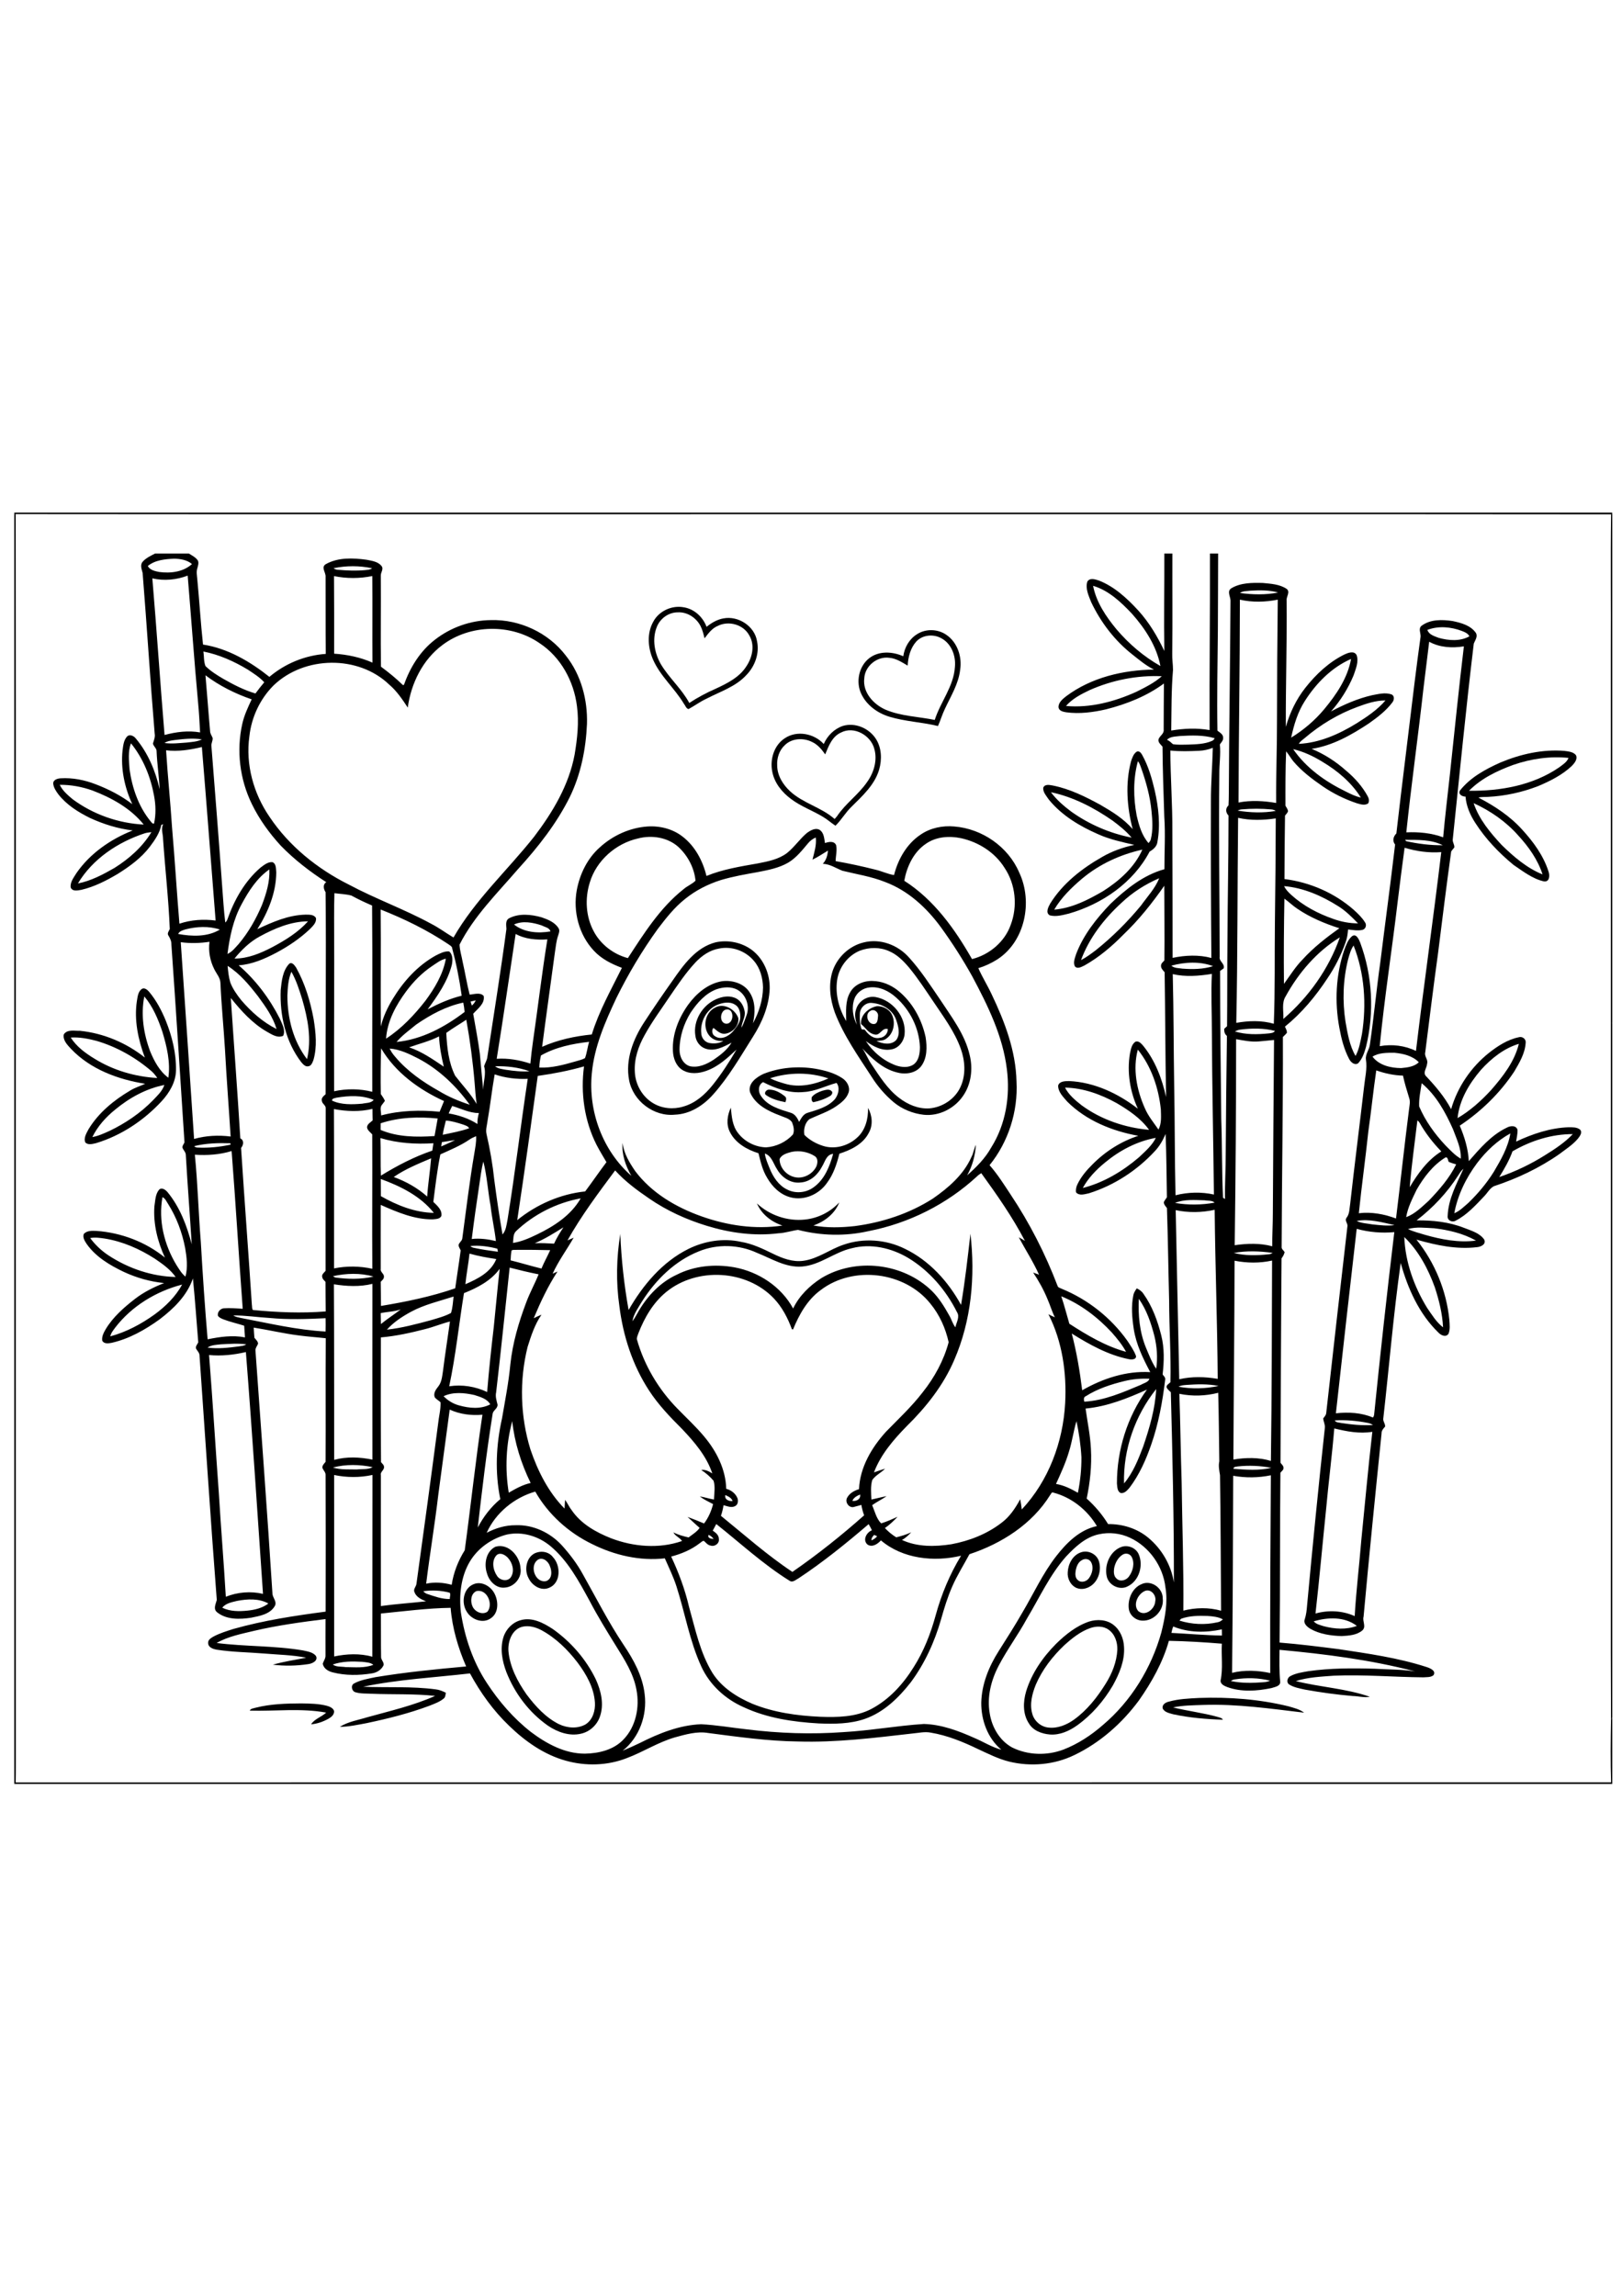 <?xml version="1.0" encoding="utf-8"?>
<!-- Generator: Adobe Illustrator 27.5.0, SVG Export Plug-In . SVG Version: 6.00 Build 0)  -->
<svg xmlns="http://www.w3.org/2000/svg" xmlns:xlink="http://www.w3.org/1999/xlink" viewBox="0 0 2500 2000" width="595" height="842" preserveAspectRatio="xMidYMid meet" data-scaled="true">
<g id="Layer_1">
	<rect style="fill:#FFFFFF;" width="2500" height="2000"/>
</g>
<g id="Layer_3">
	<g>
		<g>
			<path d="M239.132,84h51.9c4.947,3.182,10.725,5.809,14.009,10.957c1.706,3.93,0.021,8.073-0.917,11.939
				c-1.791,5.382-0.49,11.064-0.064,16.553c3.241,33.597,5.224,67.321,8.849,100.875c38.104,5.874,72.498,26.057,102.307,49.786
				c24.329-20.611,55.098-33.191,86.891-35.391c-0.426-39.534-0.064-79.068-0.277-118.603c0.682-6.685-7.655-14.994,0.384-19.714
				c18.913-10.615,41.878-9.611,62.71-6.771c8.103,1.645,17.698,2.691,23.135,9.697c3.732,4.635-1.407,9.846-1.13,14.865
				c0.405,46.732-0.469,93.507,0.256,140.217c11.77,8.757,23.306,17.941,33.754,28.321c0.426-0.085,1.279-0.256,1.706-0.342
				c9.318-26.719,24.905-51.879,47.507-69.35c24.479-19.18,55.312-30.115,86.422-30.393c44.352-1.26,88.831,19.436,115.719,54.934
				c23.349,29.453,33.52,67.791,32.411,105.04c-1.663,38.445-9.318,77.103-26.12,111.896
				c-20.406,41.307-49.128,77.83-80.046,111.704c-31.942,37.206-67.807,72.234-90.217,116.445c0.235,9.035,3.305,17.77,4.776,26.655
				c3.859,16.766,6.482,33.789,10.768,50.448c6.887-0.491,16.44-4.015,21.664,2.093c2.154,11.768-9.361,19.586-16.184,27.36
				c3.604,20.547,7.527,41.051,10.256,61.725c1.834,18.454,3.113,36.971,5.267,55.403c-0.192-12.132,4.883-24.242,1.279-36.224
				c1.407-4.976,4.606-9.398,5.075-14.673c9.936-65.591,20.577-131.097,29.319-196.859c-0.171-5.724-2.004-13.114,4.179-16.51
				c15.352-7.967,33.839-5.98,49.981-1.474c9.659,3.332,20.321,7.518,26.014,16.574c2.473,3.524,0.768,7.753-0.384,11.384
				c-3.028,8.479-3.668,17.535-5.096,26.356c-6.503,48.419-13.391,96.796-19.66,145.258c24.138-10.765,50.343-16.36,76.549-19.009
				c11.088-36.074,29.745-69.03,46.42-102.669c-15.928-5.959-31.686-13.819-43.328-26.527
				c-22.943-24.477-32.198-60.252-26.27-93.037c4.648-25.053,16.504-49.402,35.822-66.36c19.916-18.133,45.865-29.923,72.796-31.888
				c19.233-1.367,39.255,3.588,54.586,15.613c19.191,14.801,31.067,37.334,36.739,60.593c25.374-10.38,52.603-14.652,79.428-19.393
				c15.566-3.033,31.899-6.194,44.799-16.019c11.408-9.184,19.617-21.679,30.854-31.076c5.416-3.823,12.815-8.266,19.382-4.507
				c6.695,4.378,6.93,13.221,8.188,20.312c5.693-2.008,13.945-3.695,17.144,3.118c1.813,8.138-0.576,16.489-0.746,24.69
				c20.641,3.61,41.132,8.052,61.453,13.199c9.681,2.264,18.743,6.706,28.573,8.33c6.205-24.583,19.745-48.355,41.238-62.537
				c14.99-10.231,33.775-14.011,51.708-12.345c42.71,3.375,83.052,31.14,99.962,70.845c21.365,44.938,9.126,106.407-33.861,134.066
				c-9.083,5.703-18.849,10.295-29.106,13.392c6.077,13.819,14.18,26.655,20.555,40.367c20.129,42.119,37.23,87.099,38.274,134.365
				c2.452,46.134-12.495,92.951-41.516,128.854c12.261,13.947,22.197,29.731,32.389,45.194
				c29.404,44.041,53.648,91.563,72.498,141.029c0.938,2.648,4.03,3.033,6.248,4.208c40.343,16.489,75.888,44.553,101.198,80.094
				c4.947,7.54,10.299,15.036,13.391,23.58c0.554,5.874-7.42,5.681-11.408,4.784c-31.75-6.407-60.408-22.49-87.637-39.449
				c7.527,28.684,12.41,58.009,16.077,87.441c31.771-18.197,67.956-30.158,104.908-27.958
				c-11.131-20.974-21.813-42.802-25.438-66.531c-2.601-17.193-4.179-34.942-0.597-52.135c0.725-3.909,3.071-7.176,5.224-10.423
				c4.115,1.922,7.932,4.613,10.427,8.543c13.54,18.988,21.621,41.35,27.315,63.819c5.032,19.714,4.435,40.239,2.132,60.294
				c1.62,2.392,4.542,4.549,3.945,7.86c-4.094,34.152-10.278,68.261-21.728,100.811c-8.039,23.11-18.146,45.813-32.922,65.463
				c-3.497,4.079-7.953,9.611-13.966,8.522c-5.437-2.414-5.117-9.569-5.757-14.566c-0.085-51.495,15.949-103.011,46.271-144.724
				c-30.108,13.541-61.431,26.1-94.588,29.175c2.857,20.653,7.228,41.157,8.231,62.046c1.493,25.715-1.301,51.516-6.525,76.676
				c12.794,11.448,24.01,24.647,32.986,39.299c22.069-0.256,44.479,6.6,61.602,20.782c21.003,17.215,35.588,42.289,39.831,69.158
				c0.128-97.693-2.175-195.407-4.712-293.078c-2.218-2.243-4.862-4.122-6.333-6.941c-1.365-4.122,3.433-6.13,5.736-8.501
				c0.959-41.948-1.983-83.874-2.026-125.8c-1.258-47.544-1.77-95.087-3.39-142.588c-2.068-2.776-4.84-5.446-4.819-9.141
				c1.322-2.67,3.07-5.062,4.776-7.475c-0.618-32.507-0.64-65.057-2.047-97.543c-4.03,9.44-9.126,18.518-16.163,26.057
				c-27.592,29.966-62.924,53.075-101.795,65.292c-6.376,1.324-15.182,4.485-20.065-1.452c-0.661-4.293,0.341-8.629,2.218-12.452
				c5.565-11.598,14.009-21.508,23.071-30.5c19.66-19.927,44.032-35.455,70.664-44.126c-40.236-7.283-80.238-23.409-109.535-52.734
				c-6.077-7.112-14.137-14.673-13.967-24.733c2.09-6.941,10.981-6.749,16.866-6.899c38.829,1.794,75.589,19.073,105.996,42.631
				c-12.111-26.271-16.994-56.194-12.239-84.835c1.514-6.621,2.474-14.865,8.956-18.624c4.542-1.175,8.081,2.584,10.811,5.639
				c18.892,22.811,29.596,51.153,35.972,79.795c-1.301-64.075-1.215-128.192-2.26-192.289c-2.665-3.118-6.312-6.429-5.459-10.978
				c0.256-3.161,3.326-4.891,5.075-7.219c0.49-38.359-0.171-76.74-0.128-115.1c-18.786,27.018-39.447,52.883-63.308,75.608
				c-17.805,18.112-37.443,34.686-59.619,47.202c-4.457,2.008-10.917,6.215-14.926,1.324c-3.07-6.066,0.235-12.964,2.004-18.966
				c11.216-29.432,31.195-54.677,52.838-77.168c23.882-22.832,50.812-44.511,83.202-53.46c-0.085-27.018,1.663-54.058-0.213-81.055
				c-1.109-35.925-2.495-71.828-2.729-107.774c-2.687-3.396-7.356-6.642-6.056-11.598c1.94-5.34,8.806-8.394,7.847-14.78
				c0.171-23.644,0.085-47.309,0.384-70.952c-26.483,19.479-57.593,31.824-89.279,39.812c-20.022,4.592-40.855,7.326-61.346,4.549
				c-4.691-0.79-11.344-2.136-11.834-7.945c-0.128-7.561,6.674-12.708,12.026-16.98c38.658-28.77,87.573-40.303,135.102-40.901
				c-12.026-5.938-22.389-14.566-32.816-22.875c-27.4-21.358-49.085-49.722-63.969-81.033c-3.838-9.889-9.276-20.867-5.928-31.632
				c3.881-6.407,12.09-3.503,17.762-1.709c24.01,9.398,43.413,27.381,60.664,46.113c16.802,18.411,29.596,40.004,40.258,62.452
				c-0.789-50.042,0.171-100.128,0-150.191h12.431c-0.234,51.26,0.405,102.541-0.256,153.801c-0.32,8.586,1.194,17.065,1.194,25.63
				c-2.665,31.055-2.239,62.259-2.751,93.4c19.489-3.268,39.618-4.165,59.171-0.726c-0.448-90.709,0.81-181.396,0.533-272.105
				h12.602c0.021,39.385-0.341,78.791-0.405,118.175c-0.533,51.602-1.493,103.203-0.661,154.805
				c3.625,2.969,9.083,5.703,8.806,11.192c0.256,4.079-3.07,6.984-5.096,10.102c1.535,15.122-0.981,30.201-0.81,45.344
				c-1.066,93.934,0.448,187.867,0.554,281.823c-1.322,7.198,8.273,10.38,6.162,17.813c-1.876,1.324-3.71,2.67-5.544,4.015
				c0,76.057,1.002,152.135,1.813,228.192c1.471,40.41,0.768,80.884,2.729,121.294c0.768,0.47,2.303,1.452,3.071,1.944
				c-0.448-23.345,1.215-46.646,1.087-69.991c0.384-60.444,0.981-120.909,1.855-181.353c-3.497-2.691-4.392-6.685-4.201-10.893
				c1.429-1.367,2.9-2.713,4.392-4.058c0.49-44.895,0.149-89.769,0.64-134.664c0.277-63.306,1.663-126.591,1.621-189.897
				c-4.521-4.571-4.99-11.256-0.021-15.698c0.363-6.194,0.448-12.388,0.49-18.582c0.448-99.038,2.047-198.055,2.559-297.094
				c-0.043-6.258-5.8-14.331,1.237-18.817c14.414-8.736,32.304-8.671,48.659-8.244c12.516,1.239,26.206,1.922,36.91,9.291
				c5.672,4.934-1.109,11.832-0.256,17.877c0.597,64.844-1.535,129.709-1.258,194.553c6.205-21.764,16.12-42.546,30.214-60.337
				c16.355-20.718,36.206-39.363,60.003-51.132c5.715-2.584,14.926-6.343,18.871,0.876c3.625,10.359-1.365,21.337-4.606,31.183
				c-8.444,20.29-20.257,39.299-34.884,55.681c20.086-10.658,41.132-19.927,63.371-25.011c9.553-1.751,19.702-4.528,29.255-1.452
				c5.736,1.751,5.053,8.906,1.855,12.687c-9.787,13.007-23.007,22.939-36.164,32.272c-26.845,17.727-55.887,34.301-88.127,39.15
				c19.532,8.031,37.507,19.65,53.243,33.725c13.263,11.064,24.969,24.178,33.221,39.406c1.855,3.268,2.452,7.262,0.832,10.743
				c-5.16,3.909-11.898,1.559-17.463,0.021c-18.764-6.301-36.739-15.1-53.051-26.335c-16.227-11.192-32.155-23.195-44.949-38.317
				c-3.987-4.955-7.079-10.572-11.173-15.421c-1.109,27.915-1.087,55.895-1.002,83.831c1.557,2.712,3.604,5.34,3.966,8.586
				c-0.917,2.606-3.028,4.485-4.648,6.621c-0.427,32.571-0.832,65.164-0.853,97.757c39.213,4.891,77.21,21.401,106.934,47.565
				c6.397,5.831,12.836,11.918,17.357,19.393c2.836,4.037,0.704,10.359-4.2,11.384c-7.292,1.73-14.777,0-22.069-0.577
				c-0.469,6.899-1.535,13.797-3.988,20.29c-6.93,19.436-16.312,37.975-27.869,55.062c-18.188,27.638-39.661,53.438-65.418,74.284
				c1.279,3.14,3.412,6.194,2.921,9.761c-1.898,2.221-4.03,4.165-6.098,6.194c0.384,107.71-1.621,215.398-1.919,323.108
				c-0.597,3.567,2.921,5.639,4.584,8.33c-0.704,3.609-2.58,6.771-4.734,9.697c-0.853,104.955-1.151,209.931-1.642,314.906
				c1.748,2.627,5.139,4.955,4.648,8.586c-0.107,3.012-3.262,4.635-4.776,6.92c-0.96,87.206-0.213,174.433-1.258,261.639
				c30.449,2.414,60.749,6.279,91.048,10.124c45.652,6.899,91.71,13.349,135.763,27.638c5.053,1.666,14.99,5.681,10.384,12.559
				c-4.35,3.524-10.469,2.798-15.694,3.246c-45.908-0.363-91.795-4.528-137.724-2.542c-19.702,1.495-39.746,2.264-58.702,8.308
				c37.656,9.568,77.21,11.256,113.992,24.199c-8.721,1.666-17.527-1.025-26.248-1.175c-24.692-2.114-49.277-5.446-73.67-9.867
				c-8.295-1.88-17.016-3.289-24.329-7.881c-4.819-3.097-2.921-10.85,1.898-12.964c8.444-4.592,18.21-5.831,27.549-7.54
				c33.946-4.827,68.361-4.806,102.584-3.78c20.598,1.217,41.324,0.983,61.794,4.037c-68.319-17.792-138.535-26.719-208.729-33.191
				c-0.128,16.382-0.554,32.806,1.024,49.145c0.512,7.091-8.572,8.116-13.604,9.846c-22.218,4.592-46.207,6.322-67.871-1.559
				c-4.499-1.773-10.981-4.464-10.363-10.338c3.923-18.603,0.874-37.719,1.94-56.557c-27.144-2.264-54.416-3.844-81.645-4.4
				c-9.361,33.234-26.504,63.733-46.207,91.862c-26.078,35.22-59.917,65.207-99.556,84.194
				c-30.982,15.036-67.124,18.197-100.473,10.06c-16.653-4.122-32.027-11.961-47.529-19.094
				c-23.412-11.299-47.742-21.337-73.5-25.587c-9.211-1.773-18.487,0.534-27.656,1.324c-58.638,6.728-117.489,14.139-176.638,12.345
				c-46.505-0.555-92.626-7.112-138.663-13.093c-17.335-2.905-34.607,2.243-51.175,6.749c-26.035,7.518-48.936,22.554-74.203,31.995
				c-29.852,11.662-63.372,12.58-94.119,3.909c-33.456-9.27-62.497-29.816-87.189-53.716
				c-24.393-23.366-44.266-51.068-60.344-80.734c-54.928,6.365-110.431,9.163-164.676,20.525
				c37.208,1.623,74.651-0.897,111.668,4.037c5.629,0.555,10.896,2.755,15.907,5.297c-0.832,2.883-0.533,6.578-3.156,8.672
				c-6.461,5.468-14.628,8.244-22.389,11.363c-31.409,11.747-64.011,19.863-96.784,26.762c-13.604,2.499-27.251,5.596-41.153,5.681
				c12.644-8.009,27.805-10.295,41.878-14.673c35.311-9.825,71.41-18.026,104.951-32.999c-32.325-3.524-64.949-1.944-97.381-3.311
				c-8.38-0.491-16.973,0.128-25.097-2.243c-5.992-1.26-8.145-10.765-2.324-13.669c10.086-5.489,21.685-7.198,32.773-9.633
				c46.335-7.668,93.117-12.302,139.878-16.51c-12.41-28.684-21.408-59.098-23.903-90.367c-35.972,0.534-71.709,5.276-107.467,8.8
				c0.213,22.234-0.128,44.489,0.256,66.702c-0.299,4.699,4.84,8.223,3.881,12.858c-3.241,7.048-10.491,11.619-18.06,12.665
				c-19.873,3.246-40.577,3.481-60.194-1.495c-6.909-1.645-14.244-5.895-15.544-13.52c1.45-4.25,4.499-8.073,4.243-12.751
				c0.064-18.646-0.149-37.27,0.043-55.916c-36.846,4.613-73.692,9.568-109.877,18.069c-19.702,4.763-40.151,8.543-57.934,18.774
				c44.16,5.66,88.959,3.994,132.905,11.427c7.015,1.623,15.374,2.542,20.15,8.565c3.774,7.433-5.992,11.897-11.898,12.58
				c-17.996,2.755-36.526,3.076-54.586,0.876c16.845-4.891,34.244-7.305,51.409-10.786c-21.366-4.293-43.221-4.549-64.864-6.429
				c-24.201-1.986-48.595-2.136-72.604-5.852c-5.778-0.94-13.647-3.417-13.647-10.53c-0.213-4.891,4.499-7.497,8.081-9.654
				c9.851-5.297,20.619-8.543,31.217-11.918c46.377-13.05,94.076-20.354,141.776-26.591c0.299-70.098,0.171-140.196-0.043-210.294
				c0.341-4.293-3.241-7.219-4.776-10.871c-0.81-4.015,2.516-6.835,4.755-9.59c0.405-63.52-0.213-127.018,0.32-190.516
				c-13.903-1.58-27.848-2.478-41.708-4.357c-23.306-2.926-46.164-8.415-69.342-12.046c0.277,5.211,0.576,10.444,1.066,15.656
				c2.154,2.755,5.224,5.211,5.672,8.949c-1.173,3.46-4.094,6.386-4.094,10.188c8.87,124.732,18.231,249.443,26.163,374.24
				c-0.235,7.24,8.06,13.328,3.326,20.589c-7.57,12.196-23.093,14.78-36.057,17.407c-17.463,2.648-37.955,3.332-52.476-8.33
				c-6.439-5.126-2.111-12.772-0.533-19.009c-9.659-125.224-17.719-250.618-26.568-375.927c0.32-4.485-3.134-7.561-5.245-11.064
				c-1.535-3.674,1.876-6.877,3.262-9.953c-2.687-32.849-4.926-65.741-8.231-98.526c-8.998,26.463-29.681,46.582-51.388,63.092
				c-22.346,16.125-46.974,30.03-74.033,36.181c-4.798,0.876-11.642,1.922-14.329-3.353c-1.023-6.472,2.303-12.495,5.416-17.877
				c11.322-18.753,28.061-33.362,45.183-46.625c13.519-10.444,28.914-18.048,44.735-24.263c-21.472-2.2-42.475-8.073-62.028-17.193
				c-21.685-10.316-43.371-23.195-57.422-43.251c-2.857-4.4-6.312-9.675-4.393-15.1c4.776-5.617,13.007-5.083,19.681-4.848
				c38.104,2.777,75.653,16.937,105.399,41.072c-11.28-24.519-18.124-51.751-16.205-78.855c1.407-8.586,1.322-18.496,7.079-25.523
				c4.137-4.507,10.15,0,13.156,3.545c19.041,23.088,29.852,51.73,37.315,80.414c-2.879-45.878-6.461-91.734-9.105-137.633
				c-0.021-4.272-3.582-7.198-5.075-10.935c-0.725-3.204,1.94-5.745,3.007-8.501c-6.695-101.665-12.943-203.374-20.193-304.996
				c0.171-4.977-1.94-9.398-4.435-13.52c-2.644-3.396,0.597-7.091,1.962-10.209c-1.855-46.326-7.164-92.46-10.363-138.701
				c0.064-7.539-3.689-15.891,0.256-22.832c-0.96,0.384-1.962,0.705-2.921,1.047c-2.516,12.687-10.086,23.494-17.698,33.618
				c-13.263,17.428-31.238,30.478-49.64,41.969c-17.442,10.337-35.844,19.735-55.653,24.412c-5.523,0.897-14.009,3.118-16.696-3.609
				c-1.066-8.458,4.904-15.506,8.977-22.298c21.024-30.307,52.646-52.093,86.613-65.549c-22.815-2.67-44.949-9.654-65.781-19.18
				c-18.295-9.056-36.228-20.269-48.915-36.587c-3.625-4.87-7.186-10.209-7.847-16.382c-0.192-5.938,6.567-7.903,11.301-8.18
				c18.487-1.153,37.123,2.52,54.331,9.248c19.98,7.625,39.234,17.514,56.25,30.564c-11.877-25.651-18.018-54.442-15.011-82.721
				c1.023-7.411,1.621-15.762,6.994-21.529c4.158-4.101,10.683-0.748,13.604,3.246c18.7,22.319,30.172,49.914,36.611,78.129
				c-0.96-19.393-3.881-38.637-4.712-58.052c0.384-5.041-4.734-7.924-5.672-12.473c1.535-5.019,3.732-10.06,2.687-15.421
				c-6.866-82.379-11.941-164.907-18.551-247.308c-1.258-5.51-4.201-11.854-0.32-17.023C224.675,91.027,232.181,87.61,239.132,84z
				 M227.788,103.287c3.348,6.279,10.939,7.838,17.314,9.163c17.485,2.392,37.251,0.192,50.791-12.174
				c-7.527-6.493-18.018-8.095-27.613-8.287C254.293,92.671,239.068,94.017,227.788,103.287z M514.09,106.704
				c2.239,1.602,4.883,2.413,7.634,2.456c13.583,1.175,27.272,1.73,40.855,0.449c3.731-0.47,7.847-0.491,11.003-2.819
				C554.113,102.56,533.579,102.603,514.09,106.704z M234.804,122.317c6.781,80.414,12.111,160.935,18.807,241.349
				c17.783-4.763,36.526-7.219,54.8-3.951c-0.874-15.656-1.663-31.311-3.198-46.924c-5.97-64.844-10.512-129.794-15.949-194.702
				C271.991,124.666,252.864,126.46,234.804,122.317z M514.794,118.814c0.341,39.855,0.235,79.709,0.192,119.564
				c20.257,1.324,40.471,5.51,59.086,13.776c-0.384-44.468,0.192-88.957-0.256-133.425
				C554.412,122.765,534.219,122.765,514.794,118.814z M1684.779,133.786c4.947,25.416,20.022,47.629,36.27,67.236
				c19.063,22.405,41.942,41.905,67.53,56.365c-5.949-30.606-23.391-57.454-43.755-80.435
				C1727.872,159.01,1709.001,140.963,1684.779,133.786z M1911.163,144.85c19.489,2.627,39.511,3.097,58.872-0.705
				c-13.839-3.887-28.509-3.674-42.752-2.841C1921.889,142.137,1915.79,141.475,1911.163,144.85z M1911.057,155.144
				c-0.064,104.207-1.855,208.393-2.111,312.6c19.212-3.802,38.808-2.584,57.998,0.662c-0.341-42.717,1.407-85.433,1.301-128.15
				c0.043-61.704,0.448-123.408,1.173-185.112C1950.27,158.946,1930.141,159.502,1911.057,155.144z M681.944,225.007
				c-30.492,22.661-48.403,59.227-53.456,96.433c-8.359-12.708-16.909-25.48-28.615-35.433
				c-47.614-45.749-130.645-44.318-178.003,1.068c-21.024,20.888-34.287,49.231-37.507,78.663
				c-6.056,43.357,6.418,88.188,31.046,124.006c30.151,45.151,73.798,80.2,122.052,104.357
				c41.43,22.17,85.846,37.996,127.106,60.487c12.005,6.151,22.879,14.31,34.415,21.145
				c33.178-57.945,83.074-103.374,124.248-155.296c28.594-37.633,53.734-79.581,62.455-126.676
				c4.115-24.605,6.994-49.829,3.561-74.711c-4.819-38.317-24.926-75.352-57.529-96.817
				C787.769,191.795,724.675,192.799,681.944,225.007z M313.506,235.046c1.087,7.433,0.405,15.378,3.177,22.405
				c8.039,7.903,17.698,13.968,27.379,19.628c15.8,9.035,32.155,17.492,49.682,22.618c4.307-5.895,8.806-11.683,13.561-17.236
				c-7.207-7.945-16.461-13.584-25.31-19.5C360.822,250.189,337.878,239.851,313.506,235.046z M2011.21,311.209
				c-11.067,17.108-16.866,36.843-21.152,56.514c19.191-11.747,36.59-26.527,51.004-43.827
				c18.679-22.554,36.121-48.013,41.324-77.402C2052.513,259.544,2028.567,283.956,2011.21,311.209z M316.683,271.675
				c2.559,28.62,4.52,57.262,7.122,85.882c0.021,3.909,2.495,7.07,3.902,10.551c0.661,4.378-2.495,8.394-1.834,12.815
				c5.608,71.807,11.429,143.613,16.525,215.462c1.493,18.753,2.452,37.548,4.819,56.215c1.557-1.324,2.644-2.926,3.305-4.827
				c10.512-29.966,26.718-58.821,51.004-79.73c5.352-3.93,11.237-9.013,18.316-8.458c6.098,2.413,5.416,10.337,5.97,15.72
				c-0.149,31.375-12.644,61.405-29.17,87.59c23.434-11.042,47.976-21.807,74.31-22.383c5.587,0.107,12.879-0.513,16.056,5.233
				c1.023,7.24-5.054,12.537-9.574,17.215c-15.288,14.481-32.944,26.292-51.473,36.202c-18.124,9.526-37.379,18.005-58.062,19.436
				c26.376,22.768,47.571,51.068,63.35,82.08c3.454,8.095,9.275,17.834,5.203,26.57c-8.892,3.951-17.719-2.264-25.268-6.45
				c-22.197-12.794-39.554-32.08-55.418-51.858c4.776,72.106,10.278,144.19,14.649,216.317c6.098,2.969,5.011,10.295,1.151,14.737
				c5.224,80.585,11.365,161.084,16.632,241.669c0.533,2.584-0.107,5.788,1.514,8.031c37.272,3.695,74.907,5.19,112.286,2.243
				c-0.256-15.207-0.171-30.393-0.32-45.6c-1.855-2.2-4.499-4.037-4.947-7.091c-1.407-4.25,2.751-7.048,5.075-9.803
				c-0.171-83.639,0.256-167.278,0.192-250.917c0.021-4.4-5.309-6.429-5.821-10.743c-1.621-4.635,2.708-7.839,5.672-10.508
				c-0.32-103.801,1.087-207.667-0.021-311.404c-3.198-4.784-4.606-11.79,1.066-15.399c-25.225-16.254-49.192-34.686-70.131-56.258
				c-17.613-19.201-33.136-40.581-44.543-64.096c-18.658-37.996-24.074-82.4-14.755-123.707
				c2.921-13.199,8.764-25.459,14.436-37.655C362.485,299.996,338.198,287.908,316.683,271.675z M1679.192,294.635
				c-13.114,6.237-26.462,13.199-36.164,24.306c37.422,3.417,74.843-6.6,108.704-21.935c13.583-6.856,27.549-13.669,38.957-23.9
				C1752.521,271.462,1714.076,279.129,1679.192,294.635z M2092.685,320.223c-29.937,10.935-57.7,27.638-81.901,48.334
				c-3.22,2.648-6.909,4.976-8.87,8.778c31.942-1.538,61.815-14.951,88.724-31.439c16.12-10.124,32.24-20.867,44.799-35.433
				C2120.618,310.398,2106.417,315.139,2092.685,320.223z M1798.664,371.098c3.625,1.41,6.333,4.208,9.211,6.749
				c7.698,1.26,15.587,0.705,23.391,0.641c12.261-0.513,25.012-0.619,36.483-5.574c2.047-0.79,3.497-2.221,4.371-4.293
				c-17.357-5.105-35.694-4.4-53.542-3.375C1811.799,366.25,1803.76,365.737,1798.664,371.098z M253.568,376.01
				c11.344,1.602,22.794,0.107,34.138-0.662c7.911-0.961,16.205-1.196,23.455-4.934c-14.308-2.221-28.828-0.598-43.093,1.217
				C263.056,372.38,257.832,373.02,253.568,376.01z M199.727,416.869c3.987,28.385,13.753,56.877,32.006,79.325
				c1.663,1.581,2.9,4.763,5.715,3.887c3.07-14.032,2.644-28.684,0-42.759c-5.288-29.175-16.824-57.689-35.567-80.82
				C196.977,389.295,198.789,403.499,199.727,416.869z M255.977,387.266c2.516,39.919,6.674,79.688,9.254,119.606
				c4.265,49.145,7.186,98.419,11.301,147.586c17.933-6.044,37.123-7.262,55.802-4.848c-7.143-89.128-13.753-178.278-21.195-267.363
				C293.1,386.497,274.507,389.552,255.977,387.266z M1848.304,388.014c-14.798,0.662-29.681,1.153-44.437-0.384
				c0.149,41.67,3.348,83.233,3.092,124.882c0.32,64.865,0.32,129.709,0.405,194.574c19.553-4.058,40.279-5.062,59.704,0.171
				c-0.682-80.307-0.917-160.614-0.682-240.921c-0.149-27.659,2.26-55.254,2.943-82.892
				C1862.611,386.092,1855.511,387.715,1848.304,388.014z M1993.171,385.472c20.001,29.154,49.789,50.171,81.24,65.42
				c7.399,3.674,14.862,7.497,23.05,9.141c-14.542-23.281-36.1-41.307-59.448-55.211
				C2024.089,396.258,2009.099,389.253,1993.171,385.472z M92.09,440.448c4.307,9.12,12.282,15.827,19.873,22.213
				c31.622,23.387,70.301,37.057,109.557,39.064c-20.257-25.203-49.362-41.2-79.086-52.541
				C126.313,443.46,109.212,440.299,92.09,440.448z M1907.539,480.196c19.34,3.182,39.341,3.845,58.723,0.513
				c-2.068-1.346-4.371-2.243-6.823-2.328c-15.075-1.41-30.278-1.41-45.354-0.085
				C1911.739,478.338,1909.607,479.299,1907.539,480.196z M1908.306,491.324c-1.151,105.318-0.597,210.635-2.815,315.932
				c19.084-3.396,39.063-4.037,57.849,1.388c2.047-52.136,1.066-104.335,1.684-156.492c0.725-53.31,1.173-106.642,1.322-159.952
				C1947.114,495.062,1927.39,495.638,1908.306,491.324z M223.374,515.053c-41.473,13.563-80.515,39.385-103.288,77.402
				c20.257-3.973,38.786-13.819,56.527-24.028c22.368-14.075,42.966-32.23,56.783-55.019
				C230.027,513.836,226.637,514.113,223.374,515.053z M983.47,523.084c-34.159,7.604-64.331,34.045-74.438,67.919
				c-7.676,24.541-6.226,52.435,6.098,75.245c10.704,20.312,30.556,35.412,52.625,41.221
				c24.777-38.018,49.661-77.595,85.718-106.108c5.693-5.041,13.263-7.86,18.53-13.178c-1.919-19.778-12.005-38.701-26.589-52.157
				C1028.739,521.247,1004.644,517.616,983.47,523.084z M1245.144,530.901c-9.041,10.722-17.932,22.106-30.151,29.389
				c-14.265,8.33-30.726,11.448-46.74,14.588c-19.105,3.396-38.275,6.728-56.911,12.238c-20.086,6.343-39.234,16.019-55.61,29.346
				c-16.291,12.922-29.191,29.41-41.729,45.835c-24.287,33.661-45.588,69.436-63.969,106.642
				c-17.293,36.843-34.117,75.117-37.848,116.125c-5.779,58.201,16.632,119.201,60.877,157.838
				c-8.764-15.143-15.097-33.041-13.391-50.662c1.706,16.125,10.47,30.35,19.383,43.464c25.225,33.597,62.817,55.702,101.859,69.585
				c39.852,14.203,83.01,20.653,125.08,14.289c-16.888-5.468-32.283-17.45-39.319-34.067c19.638,18.368,47.273,27.723,74.012,24.84
				c20.129-2.072,39.127-11.576,52.881-26.442c-6.781,17.45-22.602,29.603-39.874,35.583c21.003,3.909,42.667,3.225,63.819,0.918
				c42.39-5.553,84.097-19.223,120.24-42.332c24.074-16.702,47.465-36.843,59.555-64.203c3.156-5.916,3.838-12.751,6.823-18.688
				c-1.002,16.382-5.309,32.721-13.497,47.01c14.201-12.516,27.784-26.078,37.059-42.781
				c22.538-35.668,29.468-79.325,24.201-120.802c-6.248-51.153-29.383-98.099-53.35-142.994
				c-14.563-26.164-30.748-51.473-48.318-75.694c-22.005-30.051-50.62-56.535-85.931-69.714
				c-21.216-8.501-43.882-11.918-65.93-17.364c-9.936-3.93-19.127-10.316-30.172-10.701c5.267-5.51,7.25-12.986,8.017-20.397
				c-7.889,4.848-15.608,9.953-23.924,14.011c2.729-11.149,6.482-22.576,5.075-34.173
				C1252.629,523.703,1248.385,526.821,1245.144,530.901z M1427.092,531.328c-19.02,12.772-29.298,35.006-33.349,56.963
				c45.716,29.111,77.956,74.305,104.418,120.696c26.654-6.642,50.386-26.463,59.619-52.669c10.896-28.62,7.655-62.537-9.531-88.039
				c-14.713-23.601-39.788-39.491-66.634-45.493C1463.298,518.855,1442.764,520.264,1427.092,531.328z M372.443,624.343
				c-12.9,23.601-18.466,50.299-21.835,76.74c7.228-3.246,12.111-9.782,17.357-15.463c15.054-17.813,26.675-38.445,35.758-59.846
				c6.653-17.492,12.389-35.989,11.429-54.912C396.068,584.019,383.232,604.245,372.443,624.343z M1728.746,622.143
				c-26.781,24.477-50.002,54.122-62.583,88.466c8.103-4.229,15.438-9.739,22.73-15.228c25.566-20.44,48.915-43.678,69.747-68.923
				c9.766-13.712,21.728-26.249,28.061-42.076C1765.443,593.545,1745.549,606.146,1728.746,622.143z M1979.226,596.556
				c2.409,5.446,6.802,9.59,11.088,13.605c18.657,16.958,41.409,28.855,65.099,37.078c12.09,4.336,24.862,6.706,37.72,6.728
				c-9.382-9.611-18.913-19.287-30.406-26.42C2037.523,611.571,2009.206,599.119,1979.226,596.556z M515.434,607.427
				c-0.469,12.772-0.448,25.566-0.49,38.338c0.512,88.957-0.341,177.915,0,266.872c19.382-4.144,39.596-4.079,58.83,0.854
				c-0.299-95.664,0.618-191.37-0.277-287.034c-10.832-4.699-21.557-9.654-31.878-15.357
				C533.11,608.794,524.155,608.624,515.434,607.427z M1979.652,615.864c-0.789,43.763-1.13,87.569-0.682,131.332
				c9.339-12.751,17.655-26.378,28.807-37.676c16.717-18.39,36.441-33.703,56.548-48.056c-22.73-7.305-45.055-16.617-64.864-30.137
				C1992.446,626.693,1986.476,620.734,1979.652,615.864z M586.695,632.609c0.64,60.06-0.234,120.162,0.277,180.2
				c3.668-15.164,10.406-29.389,18.508-42.631c16.355-26.869,38.232-51.174,65.93-66.552c6.461-3.246,13.327-7.048,20.811-6.45
				c5.97,4.806,5.587,13.99,4.158,20.867c-6.567,25.545-21.835,47.479-37.251,68.411c16.738-8.8,34.053-16.531,52.476-21.059
				c-3.497-25.245-8.529-50.277-15.118-74.882c-1.493-2.008-3.774-3.225-5.757-4.677
				C658.275,664.134,622.922,646.919,586.695,632.609z M400.503,674.023c-15.374,8.287-28.104,20.675-39.085,34.131
				c20.683,0.128,40.215-8.138,58.254-17.535c20.022-10.658,39.81-22.811,55.098-39.812
				C448.331,650.956,423.383,661.613,400.503,674.023z M792.247,655.719c15.736,12.409,37.102,13.862,56.186,10.636
				c-1.514-5.831-8.806-6.707-13.455-9.227C821.523,652.6,805.552,649.482,792.247,655.719z M285.765,663.258
				c-4.201,1.41-9.211,2.606-11.173,7.027c21.131,3.951,45.396,4.763,64.331-6.813C321.758,657.79,303.058,658.794,285.765,663.258z
				 M794.763,670.264c-9.702,64.118-18.871,128.342-29.191,192.374c17.634-1.196,35.161,1.922,51.857,7.39
				c1.023-11.363,2.516-22.704,4.051-34.002c7.612-52.435,13.732-105.083,22.197-157.389
				C827.046,679.768,809.646,678.358,794.763,670.264z M1981.657,766.248c-6.695,10.444-2.9,23.366-3.646,34.985
				c38.957-33.597,70.003-76.954,87.083-125.694C2029.697,697.26,2001.615,729.96,1981.657,766.248z M278.601,682.95
				c7.037,101.046,13.732,202.113,20.534,303.181c18.252-5.169,37.55-6.087,56.335-3.738c-2.772-44.553-6.269-89.064-8.678-133.66
				c-2.068-34.323-5.544-68.581-7.037-102.947c-0.256-8.009-6.056-14.161-9.403-21.017c-6.61-12.964-9.403-27.958-7.463-42.418
				C308.218,684.531,293.292,685.022,278.601,682.95z M666.037,719.729c-15.523,10.401-28.765,23.857-39.874,38.851
				c-15.822,21.294-29.298,46.049-31.131,73.003c23.711-15.357,43.435-36.309,60.77-58.479
				c14.201-19.372,27.165-40.73,31.409-64.716C679.129,709.99,672.754,715.372,666.037,719.729z M1805.423,719.131
				c4.627,4.143,11.386,3.61,17.144,4.592c15.715,1.153,31.963,1.004,47.102-3.866
				C1849.285,712.19,1826.171,713.514,1805.423,719.131z M350.821,719.452c0.81,8.607,1.663,17.3,4.158,25.609
				c3.881,10.081,10.256,18.988,16.952,27.381c15.31,17.77,33.178,33.81,54.309,44.297c-5.48-18.71-17.208-34.899-28.594-50.47
				C384.085,748.862,369.671,731.348,350.821,719.452z M1807.577,732.16c1.429,57.304,1.279,114.63,2.196,171.956
				c1.109,56.258,0.704,112.558,2.068,168.816c19.276-4.891,39.746-5.382,59.171-1.132c-0.874-83.639-2.815-167.257-3.134-250.896
				c-0.021-29.688-1.535-59.419-0.021-89.085C1847.963,735.022,1827.407,736.709,1807.577,732.16z M725.272,774.449
				c0.64,2.029,1.301,4.079,1.983,6.13c2.58-2.2,4.734-4.827,5.97-7.988C730.539,773.146,727.916,773.787,725.272,774.449z
				 M641.494,809.861c-10.342,8.629-21.579,16.425-30.257,26.826c38.85-3.759,74.268-22.917,104.866-46.219
				c-0.362-4.848-1.13-9.654-2.068-14.395C687.658,781.562,663.521,794.697,641.494,809.861z M687.871,822.719
				c1.023,22.49,3.54,45.707,13.689,66.104c11.109,14.396,23.86,27.638,33.114,43.443c-1.493-10.743-2.409-21.551-3.113-32.358
				c-2.729-32.678-7.058-65.207-12.858-97.458C708.512,809.327,697.765,815.393,687.871,822.719z M1903.295,820.476
				c16.696,5.126,34.586,4.827,51.836,3.076c3.54-0.47,7.783-0.448,9.937-3.887c-17.25-4.4-35.417-4.25-52.987-2.029
				C1908.946,817.871,1906.089,819.195,1903.295,820.476z M630.577,844.974c19.51,6.45,36.526,18.411,53.435,29.773
				c-3.689-15.314-6.546-30.863-7.335-46.625C662.007,835.641,645.929,839.443,630.577,844.974z M1905.236,832.394
				c0.021,105.852-0.789,211.682-2.175,317.512c19.127-2.798,39.042-3.439,57.87,1.645c-0.128-16.937,0.917-33.874,0.917-50.811
				c0.384-89.043,1.173-178.064,1.834-267.107c-7.89,0.748-15.758,1.623-23.647,2.264
				C1928.307,836.88,1916.707,834.466,1905.236,832.394z M833.784,857.49c-1.407,6.13-2.495,12.345-2.516,18.646
				c18.871,0.897,37.379-4.208,55.375-9.355c5.032-1.623,10.427-2.52,15.033-5.233c3.006-8.031,3.838-16.809,6.29-25.053
				C882.4,839.378,856.386,844.697,833.784,857.49z M587.419,846.512c-0.768,23.451-0.938,46.988-0.49,70.44
				c2.196,3.46,4.862,6.664,6.312,10.551c-1.386,1.858-2.793,3.716-4.158,5.575c-4.307,4.528-1.45,11.299-1.642,16.83
				c29.362-7.839,60.045-8.522,90.153-5.681c2.218-5.51,4.606-10.957,6.781-16.467C645.716,910.16,609.275,883.654,587.419,846.512z
				 M600.576,846.811c2.111,4.677,5.096,8.885,8.508,12.73c18.487,21.999,42.368,38.659,67.252,52.605
				c14.883,9.077,31.11,15.848,47.657,21.252c-20.896-28.919-47.294-54.293-78.98-71.016
				C631.067,855.226,616.44,848.071,600.576,846.811z M1764.42,938.438c5.117,12.26,13.668,22.448,21.152,33.255
				c5.011-9.44,3.902-20.846,3.646-31.183c-3.497-32.999-14.563-65.912-35.481-92.012
				C1745.719,878.4,1752.01,910.608,1764.42,938.438z M763.077,874.086c4.67,4.058,11.045,4.357,16.845,5.51
				c11.962,1.773,24.095,3.161,36.206,2.307C799.369,875.645,780.86,873.744,763.077,874.086z M828.837,889.015
				c-10.235,74.113-20.406,148.269-31.622,222.233c29.788-24.156,66.485-40.239,104.717-44.233
				c11.109-14.844,21.6-30.243,32.795-45.087c-5.139-8.864-10.555-17.557-15.246-26.655c-18.785-37.035-24.82-79.923-19.34-120.931
				C876.771,881.091,852.889,885.576,828.837,889.015z M751.542,957.682c-0.789,6.941-3.326,13.968-1.663,20.974
				c5.395,23.409,9.51,47.095,12.005,70.995c3.689,27.979,7.74,55.916,12.623,83.703c5.395-6.066,6.098-14.481,7.655-22.084
				c11.77-72.383,20.278-145.236,31.238-217.748c-17.229,0.726-34.586-1.324-50.962-6.877
				C758.194,910.224,755.721,934.081,751.542,957.682z M1641.579,907.063c5.778,11.256,15.758,19.521,25.502,27.21
				c30.108,22.127,66.932,34.579,103.992,37.847c-12.73-17.77-31.259-30.137-49.789-41.093
				C1696.911,917.528,1669.661,907.49,1641.579,907.063z M518.803,922.526c-2.623,0.94-7.079,0.769-7.079,4.528
				c14.35,6.749,31.195,6.023,46.697,4.742c5.864-1.367,13.476-0.555,17.527-5.873C557.887,918.383,537.695,919.408,518.803,922.526
				z M697.019,935.299c-1.983,3.759-3.838,7.582-5.459,11.512c15.587,2.67,30.939,7.71,44.33,16.296
				c-0.192-5.703,0.661-11.341,2.218-16.809C723.587,946.17,710.58,939.421,697.019,935.299z M514.687,940.083
				c0.405,81.845,0.021,163.69,0.149,245.535c19.468-3.93,39.639-3.695,59.022,0.577c-0.512-69.051,0.234-138.103-0.149-207.133
				c-2.964-3.268-7.271-6.108-8.017-10.743c0.192-5.105,5.373-7.71,8.7-10.765c-0.149-5.916-0.299-11.854-0.299-17.77
				C554.625,944.568,534.262,943.82,514.687,940.083z M586.695,962.018c0.021,3.396,0,6.813-0.043,10.231
				c26.078,11.106,55.29,11.277,83.116,9.419c1.663-8.992,3.198-18.026,4.84-27.018C645.29,951.638,614.862,952.663,586.695,962.018
				z M687.232,957.832c-1.77,7.283-3.774,14.502-4.84,21.914c13.625-3.033,27.485-5.297,40.663-10.06
				c-1.748-3.588-5.97-4.378-9.318-5.745C705.1,961.206,696.337,958.387,687.232,957.832z M723.822,986.943
				c-13.988,9.59-29.767,16.019-45.098,23.003c-4.883,24.028-7.719,48.761-10.832,73.173c5.906,5.767,13.945,12.495,12.389,21.721
				c-2.324,4.976-8.678,4.592-13.284,5.211c-28.253,0.32-54.8-11.063-80.174-22.277c0.064,32.849-0.235,65.698-0.021,98.547
				c-1.023,5.083,5.672,7.539,4.926,12.452c0.021,3.311-2.985,5.233-4.926,7.518c0.277,12.388,0.213,24.776,0.426,37.185
				c38.658-6.429,77.274-14.331,114.376-27.168c2.665-19.521,5.906-38.936,8.465-58.479c-1.194-2.648-3.092-5.105-3.284-8.052
				c0.746-4.208,5.587-6.386,5.821-10.786c5.906-43.443,11.003-87.014,18.423-130.243c1.429-8.906,3.369-17.834,2.793-26.89
				C730.368,983.312,726.935,984.828,723.822,986.943z M586.353,984.764c0.746,19.287-0.149,38.594,0.746,57.902
				c25.097-15.399,51.324-29.09,79.257-38.552c0.576-3.78,1.13-7.582,1.685-11.363C640.599,994.482,612.794,992.774,586.353,984.764
				z M1702.498,1023.06c-13.199,10.893-25.332,23.494-33.562,38.637c32.283-8.244,61.474-25.844,86.677-47.351
				c9.489-9.12,19.916-17.877,25.907-29.88C1752.223,989.698,1725.207,1004.094,1702.498,1023.06z M681.069,991.044
				c-0.362,2.2-0.725,4.421-1.045,6.642c7.164-3.097,14.265-6.322,21.323-9.654C694.546,988.737,687.85,990.104,681.069,991.044z
				 M299.284,997.216c1.429,1.474,3.156,2.221,5.203,2.2c17.08,0.876,34.202-0.918,50.898-4.485
				c-0.043-0.534-0.128-1.581-0.192-2.115C336.471,992.197,317.558,992.71,299.284,997.216z M300.329,1010.437
				c4.456,44.874,5.587,89.961,9.211,134.899c2.879,49.893,6.226,99.743,10.47,149.551c18.892-3.823,38.445-6.728,57.593-2.948
				c-0.448-6.023-0.874-12.025-1.258-18.026c-10.704-3.417-21.728-5.809-32.24-9.846c-3.049-1.303-6.397-2.606-8.273-5.51
				c-1.023-5.681,3.71-10.978,9.233-11.469c9.659-0.748,19.361,0.235,29.042,0.748c-6.056-80.991-10.789-162.109-17.122-243.036
				C338.646,1010.416,319.37,1011.697,300.329,1010.437z M606.887,1044.76c18.721,6.877,36.633,16.788,51.537,30.158
				c1.279-19.714,4.478-39.257,6.077-58.949C644.799,1024.363,624.564,1032.521,606.887,1044.76z M745.017,1020.988
				c-3.241,12.174-4.563,24.754-6.482,37.185c-4.137,27.339-8.017,54.699-11.429,82.144c12.538-1.41,25.012,0.299,37.208,3.204
				c-1.962-18.048-6.184-35.754-8.103-53.802C751.989,1066.887,750.689,1043.521,745.017,1020.988z M874.66,1142.474
				c2.388-1.025,7.122-3.097,9.489-4.122c-10.619,18.56-23.519,35.861-32.368,55.446c1.876-0.833,5.608-2.499,7.484-3.353
				c-14.755,22.64-26.248,47.095-36.654,71.977c3.902-2.008,7.932-3.781,12.005-5.468c-10.32,14.887-16.035,32.486-21.43,49.658
				c-12.922,51.751-11.322,107.197,4.435,158.158c11.301,33.234,27.656,65.826,52.518,90.944c0.341-4.507,0.533-8.971,0.81-13.456
				c3.881,5.254,6.44,11.384,10.576,16.489c14.372,20.824,37.358,33.639,60.386,42.759c34.607,13.178,73.948,16.51,109.301,4.208
				c-3.39-5.489-10.47-7.411-13.284-13.328c7.335,3.844,15.395,5.959,23.412,7.817c5.864-4.613,12.751-8.501,16.994-14.759
				c-6.397-5.446-12.346-11.405-18.7-16.894c8.614,3.118,17.122,6.557,25.566,10.145c6.653-8.864,11.216-19.158,13.881-29.859
				c-6.951-3.716-14.18-7.027-20.491-11.79c7.42,0.961,14.478,3.61,21.856,4.742c0.32-9.59,2.239-19.564-0.597-28.919
				c-5.48-6.429-11.898-12.068-18.999-16.617c6.29-0.94,11.92,2.093,17.058,5.34c-8.87-26.591-27.485-48.355-46.463-68.347
				c-18.572-18.539-36.91-37.612-51.217-59.718c-25.332-38.893-39.916-84.066-45.588-129.965
				c-5.331-36.822-4.499-74.37,1.45-111.063c1.557,39.321,5.864,78.513,12.794,117.257c22.026-38.402,51.942-74.156,92.179-94.126
				c24.905-12.302,53.712-16.958,81.005-10.957c17.421,2.905,33.456,10.551,49.171,18.283c14.542,7.07,30.534,13.263,46.996,10.957
				c22.41-3.033,40.663-17.642,61.687-24.69c30.726-10.829,65.738-8.266,94.865,6.215c37.486,18.048,66.677,50.277,86.485,86.437
				c6.184-36.352,10.278-72.981,14.478-109.611c7.634,65.549,1.493,133.788-25.054,194.702
				c-16.589,38.744-43.136,72.341-73.031,101.665c-20.385,20.846-40.194,43.742-50.599,71.358
				c5.693-1.922,11.322-4.079,17.101-5.767c-6.098,6.386-14.755,10.145-19.766,17.535c-2.793,9.739-1.749,20.013-1.322,30.008
				c7.868-1.559,15.608-3.759,23.498-5.19c-7.186,4.998-15.139,8.778-22.282,13.862c4.03,9.462,6.482,20.867,13.86,28.086
				c8.7-2.67,17.016-6.429,25.31-10.167c-5.97,6.386-12.346,12.409-19.532,17.386c5.182,5.489,11.024,10.359,17.464,14.31
				c7.889-2.029,15.758-4.25,23.114-7.796c-4.328,4.421-8.678,9.035-14.372,11.79c23.732,11.042,50.983,10.594,76.314,6.621
				c27.72-5.169,54.906-15.762,77.338-33.127c12.58-9.376,21.323-22.64,28.701-36.266c0.981,5.233,1.727,10.53,2.367,15.848
				c41.324-44.041,63.713-103.993,66.89-163.925c2.474-46.711-4.414-94.959-25.779-136.928c3.198,1.773,6.504,3.311,9.937,4.699
				c-4.67-9.12-7.356-19.052-11.536-28.364c-5.864-14.289-13.412-27.787-21.963-40.602c2.26,0.833,6.802,2.499,9.062,3.311
				c-8.913-19.991-20.939-38.295-31.195-57.582c3.198,1.687,6.375,3.503,9.467,5.468c-19.191-36.758-43.03-70.76-67.274-104.292
				c-2.367,1.388-4.627,2.969-6.567,4.912c-46.526,42.994-105.164,72.34-167.278,84.387c-35.694,8.137-73.244,7.176-108.619-1.944
				c-10.064,1.345-19.809,4.848-30.044,5.254c-37.23,4.656-75.056-0.619-110.772-11.576c-31.281-9.568-61.431-23.259-88.447-41.884
				c-18.807-12.794-37.251-26.463-52.625-43.4C922.21,1069.578,895.919,1104.456,874.66,1142.474z M586.908,1047.878
				c-0.043,8.8,0.043,17.578,0.128,26.378c24.862,14.203,52.667,25.288,81.645,25.801
				C648.104,1074.149,617.399,1058.942,586.908,1047.878z M250.433,1075.857c-6.653,35.946,2.815,73.643,21.536,104.592
				c4.094,6.301,7.889,13.071,13.881,17.834c3.838-14.481,2.004-29.645-0.49-44.169c-4.606-23.9-13.22-47.074-26.184-67.684
				C256.553,1082.735,254.868,1077.716,250.433,1075.857z M795.168,1128.442c-4.606,4.72-3.71,11.939-4.52,17.962
				c13.028-1.986,25.204-7.347,36.974-13.05c26.419-12.73,52.497-29.539,67.401-55.66
				C857.815,1084.55,822.589,1102.32,795.168,1128.442z M1811.053,1084.721c20.086,3.481,40.983,3.225,61.026-0.385
				c-3.881-3.909-10.278-2.563-15.246-3.631C1841.608,1080.321,1825.446,1078.784,1811.053,1084.721z M1812.097,1095.849
				c1.642,86.864,3.753,173.728,5.459,260.593c19.425-4.485,39.746-3.973,59.32-0.598c-0.618-86.864-3.838-173.686-4.712-260.528
				C1852.419,1099.693,1831.885,1100.056,1812.097,1095.849z M824.252,1146.81c9.915-0.363,19.83,0.064,29.724,0.683
				c3.987-8.842,9.147-17.087,14.436-25.181C854.147,1131.261,839.797,1140.274,824.252,1146.81z M139.021,1138.886
				c7.762,10.487,17.399,19.586,28.295,26.762c30.641,20.055,66.677,32.358,103.394,33.212c-8.273-11.747-20.193-20.12-31.92-28.108
				c-23.519-15.122-49.682-26.677-77.402-31.119C153.99,1138.587,146.442,1137.412,139.021,1138.886z M724.995,1151.124
				c1.599,1.645,3.689,2.627,5.992,2.926c12.026,2.648,24.244,4.25,36.441,5.916c-0.213-1.175-0.661-3.524-0.896-4.72
				C752.991,1151.786,738.982,1149.757,724.995,1151.124z M1077.333,1159.283c-36.91,14.652-66.463,43.699-87.53,76.868
				c-5.885,9.825-13.114,19.479-15.097,30.991c4.073-5.233,6.909-11.277,10.32-16.937c13.775-23.088,33.242-43.464,57.913-54.784
				c27.251-13.947,59.128-16.788,89.002-11.448c37.315,6.877,72.22,29.731,90.516,63.455c9.318-19.564,25.417-35.198,43.456-46.775
				c52.859-32.059,126.509-23.43,170.604,19.906c11.003,10.829,19.02,24.22,26.547,37.569c3.518,5.895,5.224,12.794,9.467,18.261
				c1.514-7.689,7.335-16.125,2.367-23.558c-16.93-33.81-42.603-63.712-75.078-83.34c-25.801-15.335-57.508-22.661-86.976-14.929
				c-26.824,5.959-48.787,26.014-76.656,28.193c-25.054,2.029-47.038-12.26-69.449-21.102
				C1138.85,1148.796,1105.821,1147.643,1077.333,1159.283z M788.473,1158.023c-1.002,4.998-1.194,10.124-1.471,15.207
				c15.949,3.909,31.622,8.821,47.571,12.623c3.987-9.675,9.148-18.795,13.455-28.343c-17.037-0.406-34.074-0.619-51.09-0.47
				C794.166,1157.382,790.925,1156.442,788.473,1158.023z M1901.632,1161.846c17.378,4.4,35.822,3.973,53.606,2.029
				c2.281-0.021,4.414-0.94,6.375-2.115C1941.783,1158.92,1921.398,1158.13,1901.632,1161.846z M723.651,1162.807
				c-1.599,15.805-4.84,31.397-6.333,47.202c18.892-8.223,39.49-18.411,47.593-38.808
				C751.03,1169.108,737.17,1166.694,723.651,1162.807z M1902.848,1173.785c-0.171,102.114-1.386,204.228-1.834,306.342
				c19.191-3.076,39.021-3.545,57.828,2.157c1.45-102.904,1.45-205.83,1.812-308.734
				C1941.655,1177.736,1921.91,1177.502,1902.848,1173.785z M785.53,1184.4c-6.93,64.011-13.305,128.086-20.811,192.054
				c-1.493,6.472,0.554,12.687,2.132,18.923c0.554,6.343-7.037,8.821-7.591,14.652c-9.318,58.052-16.184,116.467-22.879,174.882
				c8.678-16.574,20.321-31.781,34.735-43.742c-8.444-40.987-6.567-83.703,2.644-124.391c4.755-27.702,10.214-55.339,12.858-83.361
				c3.454-32.785,12.815-64.63,24.436-95.343c5.459-14.844,13.199-28.663,19.084-43.315
				C815.148,1191.79,800.307,1188.223,785.53,1184.4z M715.122,1223.764c-7.804,47.8-12.666,96.112-22.751,143.506
				c19.852-3.033,40.385,0.256,58.467,8.842c2.708-33.447,6.312-66.809,10.214-100.128c3.156-29.923,5.651-59.91,9.126-89.79
				C756.851,1204.691,735.784,1215.477,715.122,1223.764z M513.173,1197.621c0.832,0.491,2.516,1.474,3.348,1.965
				c19.596,2.819,39.746,3.097,59.128-1.367C555.393,1192.367,533.601,1193.114,513.173,1197.621z M1026.862,1221.969
				c-20.107,16.36-33.498,39.513-42.816,63.413c-0.959,3.054-2.644,6.066-2.452,9.398c11.344,40.239,33.392,77.253,62.646,107.026
				c13.689,14.118,28.21,27.467,40.855,42.567c19.084,22.661,33.498,50.726,34.223,80.863c7.826,2.029,14.926,7.539,17.655,15.335
				c0.917,3.78,0.426,8.672-3.241,10.893c-5.715,3.78-12.623,0.598-18.53-0.961c-0.853,5.553-2.175,11.042-4.009,16.382
				c36.206,29.389,71.282,60.636,110.133,86.416c38.637-26.698,75.44-56.001,110.58-87.184c-1.94-5.211-3.39-10.572-4.265-16.04
				c-4.179,1.004-8.209,2.414-12.367,3.332c-7.271,1.047-13.007-7.646-9.766-14.054c3.667-7.155,11.045-11.299,18.487-13.563
				c1.45-33.703,19.489-64.139,41.644-88.552c19.34-19.82,39.703-38.808,56.612-60.85c18.082-22.725,32.39-48.911,39.916-77.018
				c-4.755-21.508-14.052-42.289-28.082-59.355c-39.277-49.423-118.896-59.291-169.048-21.059
				c-20.513,14.823-33.285,37.655-42.667,60.657c-0.448-0.043-1.343-0.15-1.791-0.214c-6.333-17.236-15.011-33.981-27.72-47.415
				C1150.705,1187.497,1074.156,1183.354,1026.862,1221.969z M177.573,1276.839c-3.007,4.186-6.567,8.287-7.591,13.52
				c24.734-6.664,47.678-18.945,68.404-33.853c16.866-12.324,32.283-27.51,42.347-45.963
				C240.625,1220.923,203.011,1243.734,177.573,1276.839z M514.623,1210.116c0.554,90.175,0.235,180.349,0.448,270.545
				c19.169-5.254,39.618-4.4,58.936-0.342c-0.043-90.303-0.171-180.584-0.021-270.887
				C554.54,1214.281,534.24,1213.213,514.623,1210.116z M633.114,1252.64c-13.412,7.369-26.504,15.891-36.782,27.36
				c23.199-2.499,45.802-8.672,68.297-14.695c10.32-3.118,20.939-5.809,30.47-10.978c2.729-8.095,2.921-16.873,4.009-25.31
				C676.869,1236.151,653.798,1241.448,633.114,1252.64z M1635.736,1228.591c4.712,13.926,8.295,28.193,12.474,42.311
				c27.315,17.663,55.802,34.643,87.402,43.293c-5.864-10.85-13.732-20.419-21.813-29.645
				C1691.922,1260.97,1665.652,1240.722,1635.736,1228.591z M1755.272,1232.478c-1.237,25.395,1.215,51.431,10.917,75.138
				c4.734,11.128,8.977,22.618,15.843,32.657c2.537-16.788,1.215-34.002-2.751-50.47
				C1774.1,1269.748,1767.298,1249.522,1755.272,1232.478z M586.759,1254.562c0.213,5.596,0.32,11.192,0.362,16.788
				c9.851-8.009,20.577-14.801,30.577-22.576C607.74,1252.405,597.015,1252.32,586.759,1254.562z M359.713,1258.108
				c3.092,2.285,6.973,2.819,10.64,3.695c43.584,8.308,86.955,18.667,131.413,21.123c0.213-6.856,0.171-13.712,0.043-20.547
				c-28.722,1.367-57.572,2.371-86.251-0.363C396.921,1260.906,378.392,1257.979,359.713,1258.108z M655.354,1279.146
				c-22.453,5.767-45.204,10.829-68.34,12.815c-0.192,64.075-0.213,128.15,0.235,192.203c1.727,2.243,4.52,4.101,4.648,7.24
				c0.533,5.147-6.162,7.604-4.883,12.879c0.043,67.214-0.149,134.429,0.043,201.644c23.093-3.246,46.42-4.677,69.555-7.305
				c-7.122-2.798-15.267-6.642-17.911-14.417c-1.876-4.464,2.58-8.116,3.156-12.345c11.322-82.101,22.581-164.245,33.349-246.432
				c1.109-11.17,4.222-22.213,3.817-33.447c-2.751-2.905-6.738-4.571-8.998-7.881c-2.346-6.215,1.791-11.939,5.459-16.51
				c5.373-6.685,5.992-15.613,7.271-23.729c3.134-25.545,7.271-50.918,10.768-76.399
				C680.6,1270.709,668.276,1275.899,655.354,1279.146z M319.882,1307.638c16.12,2.243,32.475,0.214,48.509-1.858
				c3.753-0.705,7.911-0.748,11.109-3.097c-12.879-1.816-25.95-0.705-38.893-0.064
				C333.571,1303.43,325.916,1303.451,319.882,1307.638z M322.227,1319.128c5.651,70.931,9.872,141.969,15.075,212.921
				c3.177,53.225,7.655,106.343,10.747,159.568c18.103-7.219,38.317-8.885,57.316-4.485
				c-8.572-124.198-16.568-248.461-26.376-372.595C360.438,1318.872,341.247,1320.88,322.227,1319.128z M1733.16,1359.239
				c-20.79,5.083-41.494,11.79-59.661,23.345c-3.625,1.388-3.07,5.382-2.239,8.415c30.684-1.666,59.278-14.267,87.232-25.993
				c4.52-2.713,11.28-3.781,13.177-9.334C1758.726,1355.138,1745.741,1356.142,1733.16,1359.239z M1828.303,1365.198
				c-4.03,0.427-8.295,0.513-11.749,2.798c20.321,3.609,41.473,3.118,61.623-1.217
				C1861.758,1363.404,1844.913,1364.066,1828.303,1365.198z M1732.478,1516.991c13.881-16.467,21.92-36.8,29.468-56.706
				c9.787-28.684,18.572-58.287,20.086-88.722C1749.515,1412.315,1731.049,1464.706,1732.478,1516.991z M683.692,1382.562
				c6.61,6.749,14.883,11.811,24.031,14.225c15.523,4.336,33.157,6.108,47.912-1.645c-4.926-8.821-15.587-11.533-24.521-14.417
				C715.698,1377.266,698.362,1375.578,683.692,1382.562z M1817.748,1378.867c1.599,45.365,2.026,90.773,3.54,136.138
				c0.832,65.997,3.241,131.952,2.623,197.949c19.063-4.763,39.17-5.169,58.169,0.15c-0.533-69.585-0.597-139.213-1.663-208.799
				c-1.109-7.134-2.708-14.203-1.088-21.422c-0.512-35.198-0.746-70.397-1.663-105.574
				C1858.155,1382.306,1837.472,1382.968,1817.748,1378.867z M693.138,1403.216c-5.8,43.614-11.685,87.227-17.549,130.841
				c-5.373,45.92-13.092,91.52-18.743,137.419c13.028-2.926,26.526-1.73,39.341,1.687c2.9-18.988,9.979-37.014,20.129-53.225
				c9.467-69.543,16.845-139.427,27.272-208.841C726.445,1412.656,708.853,1410.392,693.138,1403.216z M784.144,1531.237
				c10.683-6.151,21.579-12.302,33.754-14.951c-14.627-29.795-24.841-62.238-28.381-95.258
				C779.88,1456.804,778.174,1494.672,784.144,1531.237z M1647.549,1468.167c-5.053,17.129-12.538,33.383-19.937,49.594
				c12.133,1.986,23.199,7.561,33.775,13.627c3.625-18.048,5.587-36.459,5.416-54.869c-1.024-18.667-3.817-37.206-7.591-55.489
				C1654.436,1436.471,1652.539,1452.724,1647.549,1468.167z M513.195,1492.451c11.77,3.802,24.521,2.648,36.718,2.99
				c8.124-0.982,17.08,0.555,24.5-3.545C554.326,1487.688,533.132,1487.197,513.195,1492.451z M1901.163,1494.458
				c19.318,1.367,39.533,2.969,58.361-1.538c-17.058-3.246-34.564-4.015-51.815-2.136
				C1905.321,1491.404,1901.27,1490.764,1901.163,1494.458z M514.986,1503.984c0.149,93.208,0.021,186.415,0.043,279.623
				c19.255-4.037,39.703-5.041,58.808,0.406c0.299-93.378,0.021-186.736,0.256-280.114
				C554.625,1508.149,534.454,1508.042,514.986,1503.984z M1900.715,1505.18c-0.213,101.217-0.64,202.434-1.706,303.651
				c19.255-4.741,39.533-3.759,58.808,0.342c-0.341-101.58,0.363-203.181,0.96-304.761
				C1939.672,1508.384,1919.906,1508.576,1900.715,1505.18z M750.113,1593.048c13.775-7.24,29.042-11.833,44.714-11.662
				c26.909-1.068,53.222,11.405,71.261,31.076c12.261,13.648,23.455,28.342,32.261,44.489c20.449,36.33,39.341,73.622,62.54,108.351
				c15.587,23.088,29.617,48.462,32.752,76.612c4.073,32.144-8.209,66.681-33.946,86.95c8.806-3.652,17.485-7.604,26.099-11.726
				c29.575-14.972,61.346-27.808,94.865-29.111c23.668,1.217,47.081,5.34,70.621,7.924c49.384,6.13,99.365,7.86,149.004,4.208
				c41.388-2.349,82.306-9.868,123.694-12.537c27.165,0.79,53.094,10.487,77.679,21.486c13.988,5.874,26.952,14.267,41.75,18.219
				c-21.131-17.578-31.302-45.728-30.982-72.746c0.704-28.321,11.728-55.403,26.739-79.068c12.453-19.65,24.99-39.257,36.547-59.44
				c17.229-28.983,31.281-59.995,52.028-86.779c16.141-20.782,36.228-40.901,62.902-46.582
				c-14.798-24.968-39.234-44.425-67.465-51.687c-2.516-1.025-3.177,2.392-4.521,3.738c-27.848,45.023-75.099,74.989-124.44,91.264
				c-8.892,16.617-19.084,32.614-26.611,49.957c-7.164,16.296-12.346,33.383-17.186,50.491c-9.915,34.665-25.14,68.112-46.74,97.073
				c-18.572,23.75-41.366,45.899-70.301,56.108c-22.88,8.052-47.571,8.095-71.517,7.134c-39.447-2.264-79.513-8.159-115.613-25.01
				c-28.274-12.409-52.433-34.472-65.354-62.751c-18.061-39.363-25.097-82.55-38.296-123.579
				c-4.798-14.823-11.664-28.834-17.89-43.058c-38.509,4.4-77.487-4.784-111.945-21.914c-36.334-17.557-67.721-45.728-87.765-80.927
				C792.737,1538.734,763.887,1562.271,750.113,1593.048z M1117.953,1534.89c-1.663,6.771,5.565,9.825,11.152,9.248
				C1127.506,1539.033,1122.367,1536.961,1117.953,1534.89z M1313.761,1543.818c6.098,1.025,13.241-2.648,11.898-9.761
				C1320.862,1536.129,1315.808,1538.649,1313.761,1543.818z M1103.987,1579.55c-1.813,3.396-3.646,6.771-5.437,10.167
				c4.435,2.99,9.467,6.813,9.446,12.794c1.151,6.813-6.397,12.388-12.708,10.231c-4.478-0.619-7.143-4.464-10.299-7.176
				c-2.58-0.449-4.371,2.435-6.504,3.524c-12.9,10.06-28.274,16.425-43.989,20.589c11.642,24.797,21.238,50.576,27.464,77.296
				c9.808,34.75,17.122,71.123,36.292,102.242c14.308,22.405,37.613,37.163,61.602,47.394c33.05,13.37,68.873,18.325,104.311,19.927
				c26.419,0.94,54.288,0.555,78.383-11.811c27.656-14.438,49.298-38.253,65.61-64.523c15.694-24.626,26.376-52.072,34.031-80.179
				c8.828-32.144,21.707-63.156,39.106-91.648c-41.644,9.974-90.004,4.848-123.502-23.622c-5.096,5.532-13.391,11.363-20.811,6.343
				c-7.825-7.005-1.365-18.795,6.93-21.935c-1.535-3.246-3.22-6.407-5.053-9.462c-34.564,29.56-70.003,58.329-107.979,83.425
				c-4.179,2.072-9.02,7.155-13.839,3.866C1176.463,1641.788,1141.302,1609.11,1103.987,1579.55z M781.393,1595.697
				c-23.583,5.916-45.162,21.123-57.572,42.247c-13.604,23.323-16.44,51.537-13.433,77.979
				c5.928,38.445,18.679,76.249,40.194,108.842c18.508,28.257,40.94,54.229,67.593,75.096
				c24.116,18.155,52.412,33.618,83.372,33.511c21.216-0.363,44.074-5.724,59.214-21.636c19.361-19.799,25.417-50,20.235-76.655
				c-4.414-24.754-18.167-46.262-31.259-67.214c-14.222-22.982-28.466-46.006-41.004-69.97
				c-16.611-30.371-33.434-61.918-60.429-84.451C829.967,1598.217,804.977,1590.614,781.393,1595.697z M1693.67,1595.334
				c-20.704,4.4-36.611,19.5-50.663,34.408c-25.14,28.407-40.876,63.349-60.258,95.621c-13.37,24.626-30.172,47.202-43.221,71.999
				c-11.898,22.512-18.594,48.697-14.031,74.135c3.348,21.123,15.225,41.734,34.287,52.221
				c24.479,12.238,53.861,12.943,79.364,3.353c22.304-8.65,42.646-22.02,60.621-37.74c43.712-36.907,74.822-87.761,90.217-142.737
				c5.565-22.533,10.278-46.091,6.333-69.308c-3.604-32.593-24.905-62.793-54.65-76.612
				C1726.806,1593.732,1709.662,1591.745,1693.67,1595.334z M1092.025,1596.316c-1.855,5.211,4.243,6.044,7.953,6.172
				C1097.803,1599.84,1095.351,1597.363,1092.025,1596.316z M1343.293,1604.753c3.262-1.602,6.504-3.439,8.636-6.472
				c-1.151-0.491-3.476-1.474-4.627-1.965C1345.042,1598.644,1342.867,1601.207,1343.293,1604.753z M652.369,1683.138
				c1.77,1.751,3.689,3.439,6.162,4.165c11.237,3.738,22.688,8.031,34.714,7.796c-0.128-3.182,1.706-7.048-0.107-9.761
				C679.897,1681.899,665.909,1681.066,652.369,1683.138z M365.299,1698.003c-8.017,2.029-17.357,3.546-22.751,10.466
				c11.983,5.916,25.843,5.831,38.829,4.507c11.365-1.153,23.007-3.887,32.261-10.935
				C399.117,1693.881,381.164,1694.949,365.299,1698.003z M1820.413,1725.512c-0.618,0.705-1.898,2.115-2.537,2.819
				c18.785,5.895,39.191,6.963,58.425,2.648c3.305-0.47,6.141-2.221,8.508-4.528c-7.271-4.058-15.694-4.699-23.818-5.275
				C1847.408,1720.664,1833.335,1720.856,1820.413,1725.512z M1805.509,1747.319c25.971,1.26,51.879,3.652,77.892,4.058
				c-0.064-3.204-0.107-6.386-0.128-9.526c-24.756,5.318-51.196,5.382-74.907-4.421
				C1806.98,1740.591,1806.191,1743.923,1805.509,1747.319z M512.875,1796.037c5.608,4.101,13.284,2.905,19.852,3.973
				c14.201,0.107,29.191,1.815,42.71-3.546c-4.84-3.908-11.408-3.802-17.272-4.613
				C543.004,1790.976,527.353,1790.911,512.875,1796.037z M1897.112,1821.454c16.269,3.481,33.093,3.14,49.597,1.901
				c3.753-0.192,7.463-0.982,10.981-2.392c-17.719-4.464-36.27-4.912-54.267-2.029
				C1901.035,1819.04,1899.009,1820.194,1897.112,1821.454z"/>
		</g>
		<g>
			<path d="M1006.755,189.36c8.423-16.339,28.104-25.609,46.057-22.64c16.717,2.285,30.385,14.695,36.228,30.265
				c7.57-6.066,16.205-11.213,25.865-12.943c22.943-4.507,48.51,11.939,51.985,35.54c3.817,18.646-3.348,38.189-16.419,51.623
				c-16.547,18.176-40.684,25.609-61.879,36.694c-9.574,4.464-18.06,10.807-27.293,15.826c-3.774-0.641-4.862-5.425-7.122-8.052
				c-14.244-23.921-36.398-42.503-47.678-68.261C998.567,229.258,996.861,207.088,1006.755,189.36z M1012.235,197.455
				c-7.442,18.753-3.369,40.367,6.525,57.411c12.687,21.166,31.899,37.591,43.648,59.44c12.964-8.501,26.654-15.826,40.855-21.999
				c17.89-8.33,36.91-17.749,47.571-35.177c8.913-13.563,12.836-32.166,4.115-46.775c-8.934-16.873-31.686-23.259-48.509-14.844
				c-9.041,3.695-14.798,11.768-20.513,19.201c-1.599-6.386-3.092-12.879-6.098-18.753c-6.546-12.9-20.577-22.149-35.247-21.273
				C1030.402,174.666,1017.246,184.32,1012.235,197.455z"/>
		</g>
		<g>
			<path d="M2191.495,195.063c13.497-9.846,31.579-9.355,47.358-6.984c13.028,2.734,27.634,6.578,35.758,18.048
				c3.625,5.66-1.045,11.491-3.07,16.745c-12.09,100.277-21.813,200.811-32.347,301.237c-0.81,4.507,2.836,8.394,2.367,12.858
				c-1.578,2.072-3.369,3.93-4.819,6.066c-7.25,52.071-13.646,104.271-20.214,156.449c-7.058,51.046-13.369,102.199-19.809,153.331
				c-1.685,6.237,4.926,11.17,2.857,17.45c-0.277,6.301-7.015,13.605-1.684,19.094c14.67,15.506,28.7,31.952,38.744,50.94
				c9.744-34.109,30.684-64.758,58.339-86.821c13.583-10.615,28.637-20.483,45.738-24.007c5.374-1.858,11.536,2.478,10.811,8.351
				c-0.874,16.232-9.553,30.756-17.591,44.425c-21.92,33.191-50.94,61.405-83.991,83.404c7.292,17.386,13.007,35.754,13.924,54.72
				c17.101-19.457,34.522-40.154,58.382-51.516c5.331-3.161,14.798-4.143,16.739,3.46c0.149,6.044-1.301,11.961-2.196,17.898
				c25.374-11.918,52.625-21.081,80.835-22.084c5.97,0.064,12.794-0.32,17.762,3.652c3.945,4.336-0.235,9.889-3.028,13.541
				c-8.06,9.761-18.935,16.531-28.871,24.135c-30.939,21.593-65.333,37.783-101.07,49.573c-6.525,3.46-9.958,10.615-15.075,15.677
				c-13.156,13.819-26.355,28.492-43.563,37.27c-5.309,3.375-13.327-0.256-12.517-7.048c0.938-26.185,13.839-49.615,24.393-72.917
				c-3.198,2.734-5.565,6.215-7.74,9.782c-17.101,26.869-39.319,50.448-64.523,69.842c24.692-0.278,49.831,2.371,73.009,11.448
				c11.045,4.421,24.201,7.86,31.281,18.197c3.241,7.219-5.267,11.128-11.024,11.598c-31.579,3.845-63.222-2.969-93.458-11.598
				c28.231,35.22,46.271,78.748,50.684,123.729c0.448,7.112,1.535,14.759-1.407,21.508c-4.179,5.874-11.578,2.093-15.438-1.986
				c-29.809-28.855-47.188-67.855-58.147-107.283c-11.237,79.538-17.783,159.653-26.803,239.448
				c-0.853,4.528,3.284,8.244,2.751,12.751c-2.751,3.033-5.693,6.173-5.459,10.636c-9.659,94.041-19.105,188.124-27.698,282.271
				c-2.132,7.048,4.521,15.207-1.855,21.081c-8.742,7.454-21.046,8.116-31.984,8.757c-16.504-0.534-33.647-2.905-48.19-11.192
				c-4.926-3.076-11.301-8.287-8.572-14.887c2.175-6.813,2.985-13.904,3.518-20.995c8.486-91.264,17.421-182.464,27.379-273.578
				c0.704-5.126-2.154-9.761-2.495-14.801c1.919-2.563,4.478-5.019,4.648-8.437c10.661-96.176,21.685-192.331,32.752-288.444
				c0.021-4.122-4.52-8.116-1.599-12.067c5.117-6.258,4.521-14.716,5.821-22.255c6.674-59.846,14.35-119.564,21.28-179.388
				c1.45-14.139,5.16-28.3,2.9-42.546c-1.045-8.458,5.437-15.1,6.184-23.195c6.056-41.99,9.979-84.237,15.971-126.227
				c7.484-60.593,15.758-121.08,22.837-181.716c-4.606-5.617-2.793-12.366,1.94-17.087c8.87-77.531,18.807-154.997,28.061-232.528
				c3.007-23.58,5.906-47.159,9.254-70.696C2189.917,206.49,2185.524,199.207,2191.495,195.063z M2200.003,201.748
				c2.452,7.411,10.896,9.654,17.421,12.217c15.31,4.25,33.008,5.724,47.379-2.328c-2.175-4.592-7.122-6.472-11.493-8.244
				C2236.422,196.985,2217.125,195.191,2200.003,201.748z M2202.817,219.988c-2.985,23.75-5.906,47.479-8.742,71.251
				c-8.294,74.22-18.721,148.184-26.526,222.468c19.148-0.833,38.722,0.961,56.804,7.646c2.9-32.272,6.844-64.481,10.363-96.71
				c7.079-65.848,13.668-131.781,21.579-197.543C2238.341,229.984,2219.023,228.937,2202.817,219.988z M2165.758,525.241l1.45,2.029
				c18.487,4.122,37.507,6.514,56.484,6.279C2205.994,524.557,2185.119,525.326,2165.758,525.241z M2164.927,537.415
				c-3.838,27.595-7.207,55.254-10.662,82.892c-8.785,74.348-20.406,148.376-27.698,222.874c18.764-3.353,38.658-1.047,55.866,7.347
				c12.24-102.221,26.824-204.164,39-306.385C2202.37,545.638,2183.158,542.925,2164.927,537.415z M2282.522,879.767
				c-17.997,21.017-33.136,46.198-35.972,74.263c19.532-11.363,36.547-26.805,51.836-43.4
				c18.146-20.824,35.971-43.635,42.624-71.038C2317.918,846.469,2298.493,862.168,2282.522,879.767z M2115.436,859.306
				c10.214,13.477,28.061,17.557,44.117,17.642c9.51-0.876,20.086-1.986,27.293-8.971c-9.638-10.081-24.351-13.349-37.72-14.652
				C2137.783,853.368,2125.373,853.048,2115.436,859.306z M2121.258,880.536c-4.648,31.397-7.74,63.007-12.282,94.446
				c-4.435,41.905-10.299,83.682-14.606,125.629c19.404-2.349,39.127,1.281,57.316,8.116
				c6.973-56.001,12.836-112.152,20.065-168.133c0.64-5.788,2.281-11.811,0.213-17.492c-3.433-11.448-7.122-22.832-9.531-34.558
				C2148.359,888.225,2134.52,885.149,2121.258,880.536z M2191.218,900.271c-1.727,11.854-4.435,23.857-3.838,35.839
				c9.489,22.277,23.946,42.247,40.449,59.867c7.399,7.347,14.5,15.335,23.668,20.547c0.832-15.976-6.589-30.692-11.941-45.301
				C2227.914,945.081,2213.564,918.767,2191.218,900.271z M2184.629,957.554c-4.03,34.28-8.913,68.475-11.834,102.883
				c12.602-21.059,27.571-41.969,48.744-55.083c-13.007-13.285-24.5-28.172-33.626-44.383
				C2187.017,959.604,2185.93,958.472,2184.629,957.554z M2276.594,1023.444c-17.037,22.768-29.873,49.103-35.097,77.189
				c8.401-3.375,14.755-10.081,21.557-15.827c14.969-14.438,28.466-30.521,39.469-48.206c10.875-18.432,21.941-37.527,25.396-58.949
				C2307.619,988.78,2290.518,1005.055,2276.594,1023.444z M2331.224,1005.226c-4.99,14.054-12.602,26.997-20.385,39.641
				c24.713-8.458,48.488-19.799,70.621-33.746c15.161-9.419,30.364-19.393,42.71-32.422
				C2391.503,978.592,2359.327,988.886,2331.224,1005.226z M2183.435,1064.409c-6.461,13.584-13.646,27.253-16.077,42.247
				c13.668-5.041,24.159-15.784,34.799-25.352c16.184-16.852,31.963-34.857,42.262-55.98c-3.945-1.068-7.804-2.264-11.493-3.887
				c-1.301-2.285-1.045-7.198-4.691-6.984C2208.852,1026.264,2194.587,1044.952,2183.435,1064.409z M2091.086,1112.508
				c7.356,3.695,15.864,3.78,23.818,5.276c11.429,1.153,23.05,2.798,34.5,1.111
				C2130.405,1114.751,2110.553,1108.877,2091.086,1112.508z M2170.129,1125.003c8.231,3.951,17.144,6.151,25.865,8.8
				c25.502,7.283,52.454,12.516,79.001,8.97c-19.724-11.042-42.198-16.36-64.48-18.988
				C2197.124,1123.251,2183.2,1121.158,2170.129,1125.003z M2091.086,1124.682c-10.917,94.724-21.579,189.469-32.07,284.236
				c19.063-2.115,39.298-1.111,57.103,6.536c1.087-1.452,1.706-3.054,1.876-4.827c9.531-93.72,19.788-187.376,31.067-280.904
				C2129.659,1131.56,2109.871,1129.83,2091.086,1124.682z M2164.436,1137.284c1.514,38.68,15.118,76.42,35.247,109.269
				c7.335,10.53,14.201,21.999,24.521,29.88c-1.045-21.017-6.162-41.649-12.666-61.576
				C2201.218,1186.28,2186.441,1158.535,2164.436,1137.284z M2057.31,1419.854c1.748,3.674,6.333,2.969,9.68,3.973
				c16.248,2.456,32.752,4.25,49.213,3.076c-2.559-1.516-5.224-2.691-8.103-3.204
				C2091.406,1420.409,2074.304,1418.829,2057.31,1419.854z M2056.521,1432.242c-3.412,41.585-8.849,82.977-12.602,124.519
				c-5.544,53.545-10.278,107.197-16.333,160.678c19.83-5.596,41.537-4.549,60.408,3.973c2.281-39.043,7.015-77.894,10.192-116.873
				c5.629-55.702,10.534-111.49,17.016-167.107C2095.521,1440.742,2075.626,1436.877,2056.521,1432.242z M2024.836,1729.464
				c3.838,4.571,10.043,5.745,15.48,7.518c16.525,4.378,34.735,5.681,50.962-0.491
				C2072.62,1722.031,2046.436,1723.014,2024.836,1729.464z"/>
		</g>
		<g>
			<path d="M1413.659,208.22c13.476-8.629,31.92-7.967,45.012,1.132c17.058,11.619,24.393,33.938,21.195,53.908
				c-2.495,21.807-14.436,40.623-23.476,60.145c-4.179,8.565-6.781,17.77-10.683,26.463c-24.756-6.044-50.535-6.941-74.992-14.374
				c-18.188-5.51-35.012-17.727-43.264-35.22c-8.636-18.304-3.817-42.396,12.325-54.976c15.033-11.619,35.844-10.316,52.454-2.947
				C1394.127,228.617,1401.675,215.482,1413.659,208.22z M1412.358,219.561c-9.126,10.102-12.623,23.9-13.369,37.185
				c-8.828-5.083-17.634-11.106-28.104-12.003c-18.807-2.734-37.784,12.516-38.765,31.632c-2.729,21.593,14.18,40.09,32.709,48.27
				c24.052,10.209,50.62,10.658,75.909,15.827c8.785-27.809,29.255-51.666,31.067-81.61c1.77-17.471-5.778-37.057-22.261-44.938
				C1437.562,207.899,1421.719,209.587,1412.358,219.561z"/>
		</g>
		<g>
			<path d="M1298.942,349.74c18.956-5.809,40.513,3.46,51.068,19.863c8.956,13.947,9.51,31.867,5.011,47.458
				c-6.951,23.558-25.651,40.389-42.475,57.091c-9.361,8.864-15.587,20.419-24.841,29.304c-6.695-4.336-12.602-9.761-19.468-13.797
				c-16.013-9.611-33.903-15.976-48.893-27.296c-14.094-10.359-26.014-25.096-29.148-42.695
				c-3.582-18.688,2.879-40.26,19.361-50.918c18.594-12.665,45.354-7.475,60.088,8.842
				C1275.124,364.904,1285.786,354.246,1298.942,349.74z M1296.234,359.906c-13.625,6.002-19.084,20.846-24.351,33.639
				c-5.395-7.71-11.685-15.271-20.427-19.222c-13.327-6.685-31.281-5.724-42.07,5.254c-8.444,7.881-12.175,19.756-11.514,31.119
				c0.107,15.527,8.956,29.581,20.043,39.833c20.043,18.454,48.147,24.605,68.468,42.61c1.365-1.431,2.687-2.947,3.902-4.528
				c13.007-19.457,32.837-33.041,46.079-52.306c10.47-14.438,16.205-33.49,11.28-51.068
				C1342.334,364.199,1316.298,349.355,1296.234,359.906z"/>
		</g>
		<g>
			<path d="M2312.758,406.019c31.003-12.964,64.885-20.589,98.597-17.834c6.141,0.854,13.455,1.367,17.656,6.557
				c2.985,6.301-2.367,12.345-6.397,16.681c-14.926,13.968-33.477,23.345-52.198,31.14c-24.479,9.44-50.45,15.122-76.656,16.446
				c-5.011,0.363-10.15-0.192-15.032,1.153c25.012,12.879,48.893,28.684,67.807,49.765c16.973,18.624,32.389,39.662,40.13,63.925
				c2.324,6.087,1.855,17.001-7.356,15.335c-17.335-3.973-31.835-15.421-46.335-25.203c-22.645-18.518-43.093-40.025-58.979-64.673
				c-7.953-12.174-14.03-26.014-15.139-40.666c-4.798,0-11.77-3.332-8.742-9.184
				C2266.061,429.043,2289.516,416.399,2312.758,406.019z M2332.418,409.735c-24.777,9.056-49.469,20.846-68.212,39.897
				c48.318,0.598,98.597-8.308,139.089-36.181c5.31-4.079,11.792-7.881,14.265-14.481
				C2388.838,396.045,2359.625,400.316,2332.418,409.735z M2271.328,468.705c8.316,24.925,25.63,45.515,43.221,64.481
				c18.508,18.048,38.808,35.604,62.988,45.322c-7.335-22.747-21.472-42.588-37.507-60.017
				C2321.138,497.112,2297.214,480.517,2271.328,468.705z"/>
		</g>
		<g>
			<path d="M1743.331,403.99c1.898-5.382,3.817-11.662,8.998-14.78c3.732-1.346,6.568,2.285,8.103,5.169
				c9.531,17.065,14.969,36.031,19.404,54.976c5.779,25.673,8.87,52.52,4.179,78.641c-0.725,7.24-6.248,11.961-12.111,15.357
				c-25.161,47.907-73.052,80.734-124.248,95.472c-9.617,2.307-19.83,5.34-29.66,2.755c-7.079-4.058-2.047-13.178,0.853-18.411
				c19.212-30.863,48.787-53.908,80.046-71.636c15.31-8.885,32.134-14.78,49.405-18.518c-18.785-4.4-37.848-8.351-55.546-16.339
				c-28.53-12.452-56.292-29.005-76.187-53.46c-3.625-5.51-9.105-11.085-8.657-18.112c2.282-6.237,9.787-4.4,14.798-3.567
				c26.12,5.211,50.237,17.129,73.436,29.838c17.932,10.359,36.1,21.551,49.661,37.462
				C1736.998,474.728,1734.226,438.334,1743.331,403.99z M1753.843,404.118c-7.463,27.189-7.058,56.236-1.855,83.789
				c3.454,14.951,7.911,30.649,18.274,42.353c1.407-1.901,3.177-3.695,3.561-6.151c3.476-14.075,2.452-28.748,1.024-43.037
				c-2.154-22.554-8.252-44.553-15.715-65.869C1757.682,411.358,1756.615,407.236,1753.843,404.118z M1619.808,451.854
				c8.636,11.683,19.788,21.209,31.323,29.923c27.72,19.735,59.64,33.511,93.053,40.025c-8.529-10.081-18.892-18.411-29.447-26.228
				C1685.994,475.647,1654.202,459.116,1619.808,451.854z M1668.104,584.809c-16.461,13.904-32.24,29.24-43.221,47.971
				c27.187-2.2,52.22-15.036,75.44-28.577c24.82-15.784,48.275-36.501,60.386-63.883
				C1726.977,547.795,1694.694,562.575,1668.104,584.809z"/>
		</g>
		<g>
			<path d="M2083.601,673.98c6.631-5.361,10.896,4.699,12.879,9.654c18.999,50.961,21.899,107.774,8.977,160.55
				c-2.537,9.077-5.651,18.56-12.303,25.502c-5.736,3.417-11.408-2.115-13.839-6.963c-7.825-14.929-11.962-31.461-14.969-47.949
				c-7.378-39.662-5.458-81.311,7.484-119.628C2074.688,687.628,2077.418,679.448,2083.601,673.98z M2077.738,709.798
				c-7.783,31.183-8.806,64.032-3.923,95.728c3.198,17.941,6.269,37.014,15.48,52.691c5.629-10.188,7.655-22.661,9.979-34.216
				c7.058-45.322,3.987-93.058-12.986-135.924C2081.832,694.548,2079.827,702.322,2077.738,709.798z"/>
		</g>
		<g>
			<path d="M1102.921,683.185c19.318-4.25,40.513,0.128,56.356,12.046c18.018,13.84,27.613,37.014,27.059,59.504
				c-1.023,26.399-11.6,51.644-25.651,73.686c-19.34,30.671-37.528,62.452-61.815,89.555
				c-15.033,16.809-35.503,29.902-58.552,30.756c-32.475,3.375-64.63-21.059-70.643-53.075c-6.141-31.674,6.29-63.626,23.498-89.769
				c14.03-21.444,28.509-42.631,43.328-63.541C1053.388,717.978,1072.621,690.981,1102.921,683.185z M1071.981,714.048
				c-15.246,16.339-27.656,35.006-40.279,53.396c-12.858,19.265-26.717,37.932-37.912,58.287
				c-9.766,17.322-16.547,36.929-15.331,57.069c0.789,19.5,11.578,38.488,28.487,48.398c13.732,8.223,30.897,9.718,46.121,5.062
				c18.572-5.126,33.541-18.432,45.375-33.191c13.753-17.151,25.673-35.711,36.803-54.677
				c-13.753,12.836-27.997,26.121-45.993,32.593c-11.962,4.485-26.227,5.831-37.507-1.153c-9.873-6.13-14.137-18.133-14.585-29.282
				c-1.279-25.694,8.828-50.683,23.54-71.315c12.644-17.322,30.406-32.422,52.07-36.138c15.864-2.072,34.202,3.311,42.901,17.621
				c8.998,13.947,8.359,31.632,4.84,47.223c9.297-16.916,15.288-35.946,15.523-55.339c-0.384-14.524-4.307-29.581-13.945-40.773
				c-12.751-15.399-34.181-23.216-53.798-19.073C1094.072,695.125,1081.704,703.732,1071.981,714.048z M1104.691,755.376
				c-17.485,6.429-30.214,21.145-40.3,36.266c-10.427,17.044-16.994,36.864-17.016,56.963c-0.171,10.594,5.416,22.512,16.269,25.544
				c13.007,2.691,25.843-3.268,36.483-10.231c10.427-7.176,20.832-15.143,27.443-26.164c-12.346,6.514-26.504,14.353-40.769,9.035
				c-8.273-3.012-13.988-10.957-15.011-19.607c-3.838-23.281,10.917-47.351,32.261-56.493c8.614-3.738,18.679-5.745,27.741-2.307
				c8.806,2.926,14.222,11.833,15.822,20.611c1.983,9.077-4.456,17.001-4.798,25.886c3.39-6.173,5.395-13.007,7.953-19.564
				c5.245-14.161-0.938-31.632-14.18-39.022C1126.824,750.955,1114.926,751.98,1104.691,755.376z M1105.224,779.618
				c-16.376,7.219-26.227,25.844-24.372,43.485c0.149,7.198,5.48,14.011,12.687,15.25c7.164,1.239,15.075,0.641,21.365-3.311
				c-8.38,0.897-17.186-1.88-22.304-8.885c-9.915-13.157-5.736-34.707,9.254-42.225c13.519-8.031,31.089,2.157,36.036,15.762
				c1.727,12.089-9.425,23.473-21.067,24.412c-6.994,0.427-11.941-5.126-17.037-8.949c-3.348,2.371-2.367,10.316,1.898,12.431
				c9.297,6.856,21.131,0.513,27.848-6.941c5.395-6.792,12.09-14.118,11.493-23.43c0.085-6.771-1.919-14.524-8.231-18.048
				C1124.457,773.851,1113.795,776.158,1105.224,779.618z M1117.356,787.243c-8.06,4.208-8.401,20.077,1.727,21.337
				C1132.474,809.221,1132.261,781.818,1117.356,787.243z"/>
		</g>
		<g>
			<path d="M1331.033,683.378c25.715-6.642,53.115,3.909,70.344,23.494c17.805,19.628,32.24,41.99,47.166,63.819
				c17.847,27.275,38.744,54.015,46.1,86.458c5.139,21.102,2.282,44.682-10.278,62.687c-13.199,19.393-36.995,31.482-60.493,29.069
				c-16.888-1.88-33.37-8.543-46.484-19.393c-13.178-11.106-24.607-24.284-33.776-38.872
				c-20.726-31.952-43.093-63.434-56.847-99.231c-7.335-20.504-10.363-43.421-3.326-64.438
				C1290.818,705.804,1309.177,688.632,1331.033,683.378z M1325.02,696.15c-18.444,7.689-32.006,25.694-34.778,45.45
				c-3.134,21.828,2.921,44.169,14.009,62.943c-0.043-14.908-1.727-30.948,6.141-44.383c6.759-12.238,21.302-18.005,34.778-17.428
				c13.881,0.256,27.251,5.745,38.189,14.182c22.581,17.92,37.358,44.447,43.307,72.469c2.324,15.058,2.601,32.251-7.079,44.938
				c-8.913,11.149-25.054,12.9-37.997,9.099c-21.344-5.617-37.827-21.273-52.54-36.886c5.651,7.839,8.87,17.129,14.478,25.032
				c12.41,18.347,24.351,37.804,42.305,51.324c13.199,10.209,29.681,17.258,46.612,16.168c20.363-1.687,39.767-14.588,48.168-33.447
				c8.337-18.368,6.887-39.897,0.213-58.543c-9.553-26.634-26.781-49.423-42.347-72.725c-12.026-17.749-23.732-35.775-37.4-52.349
				c-8.614-10.124-18.295-19.97-30.726-25.224C1356.151,690.298,1339.434,690.597,1325.02,696.15z M1317.088,769.793
				c-4.968,13.221-2.772,28.15,3.731,40.474c-2.175-7.582-4.243-15.677-1.45-23.387c3.454-12.836,16.845-21.657,30.001-19.415
				c26.312,4.635,47.763,30.606,44.863,57.689c-1.173,10.722-8.87,20.739-19.724,22.896c-14.649,3.097-28.594-4.336-40.023-12.73
				c11.173,16.958,27.634,30.777,46.825,37.676c8.593,2.819,19.084,3.802,26.888-1.687c8.252-6.108,9.617-17.3,9.681-26.826
				c-1.13-29.133-15.267-57.24-36.931-76.484c-10.875-9.803-25.31-16.958-40.258-15.378
				C1330.478,753.433,1320.776,760.097,1317.088,769.793z M1325.318,793.309c-0.277,7.732-0.213,15.72,2.409,23.088
				c1.109,2.264,4.307-0.064,5.736,2.136c4.968,7.07,12.858,13.776,22.133,11.897c7.143-0.491,12.879-6.386,12.836-13.627
				c-9.254-2.819-11.919,11.405-21.11,8.18c-9.105-1.858-13.369-10.679-20.214-15.891c-1.088-14.118,11.706-25.075,24.5-27.552
				c10.171-0.449,21.024,5.852,24.244,15.826c4.222,11.79,0.917,26.634-9.574,34.045c-4.35,3.524-10.107,3.289-15.374,3.695
				c9.339,4.549,22.368,6.963,30.406-1.303c7.015-9.291,3.177-21.935-0.32-31.888c-5.736-15.549-22.112-24.519-37.997-25.395
				C1333.783,776.008,1325.51,784.21,1325.318,793.309z M1341.246,789.016c-8.678,4.72-3.859,20.867,6.077,20.034
				c5.523-0.555,5.501-7.518,5.949-11.683C1354.466,790.831,1347.046,784.893,1341.246,789.016z"/>
		</g>
		<g>
			<path d="M445.729,716.248c4.478-3.567,8.614,2.798,10.832,6.108c13.604,24.455,21.749,51.666,26.845,79.09
				c3.326,20.867,5.672,42.738-0.384,63.327c-1.578,3.652-3.113,8.885-7.783,9.376c-4.691,1.132-8.231-3.225-10.96-6.365
				c-24.01-31.397-33.178-72.084-31.643-111.063C434.108,742.775,435.643,726.842,445.729,716.248z M442.957,765.372
				c0,34.515,9.02,70.098,30.236,97.8c7.42-30.628,1.215-62.644-7.442-92.332c-4.499-14.46-9.126-29.111-16.589-42.354
				C444.151,740.063,443.49,752.92,442.957,765.372z"/>
		</g>
		<g>
			<path d="M218.086,755.355c4.115-3.182,8.849,0.726,11.578,3.866c11.152,13.221,19.319,28.706,25.865,44.66
				c9.745,24.284,16.163,50.32,15.758,76.612c-0.362,18.09-10.086,34.344-21.984,47.33c-27.506,29.773-62.476,53.097-101.39,64.844
				c-5.288,1.132-11.898,3.225-16.355-1.025c-3.092-7.027,1.812-14.46,4.99-20.611c15.416-25.374,39.063-44.703,64.395-59.632
				c7.122-4.4,15.225-6.706,22.773-10.252c-41.899-6.685-84.247-22.341-114.099-53.631c-5.629-6.108-12.964-13.285-11.322-22.383
				c5.267-8.372,16.866-5.297,25.118-5.617c36.249,3.738,71.304,18.539,99.812,41.2c-10.214-27.616-16.696-57.454-12.261-86.95
				C212.116,767.38,212.585,759.605,218.086,755.355z M222.415,766.547c-5.629,28.278-1.002,57.924,9.062,84.686
				c6.269,15.186,14.564,30.692,27.997,40.602c3.476-23.921-2.346-48.056-9.19-70.867
				C243.78,801.66,235.699,782.202,222.415,766.547z M109.02,829.895c8.934,14.011,22.602,24.071,36.59,32.571
				c28.999,18.026,62.817,27.873,96.806,29.752c-2.644-3.909-5.565-7.625-9.126-10.722c-24.607-21.038-53.414-37.334-84.502-46.476
				C135.844,831.668,122.475,828.998,109.02,829.895z M177.317,941.087c-14.265,11.512-26.845,25.609-34.991,42.14
				c9.467-1.623,18.231-5.788,26.931-9.697c24.393-11.79,47.273-27.253,66.25-46.711c6.738-7.176,14.67-14.225,17.805-23.836
				C225.166,908.515,199.258,922.847,177.317,941.087z"/>
		</g>
		<g>
			<path d="M1176.762,885.875c25.182-9.932,53.222-12.324,79.875-7.945c14.67,2.606,29.596,6.429,42.091,14.887
				c6.845,4.656,11.962,13.498,9.169,21.892c-3.092,9.355-11.237,15.698-19.041,21.081c-12.772,8.736-27.72,13.349-41.516,20.013
				c-6.695,5.51-9.126,15.976-7.506,24.156c8.039,8.009,18.38,13.712,29.191,17.044c17.869,5.51,37.933-0.107,51.601-12.473
				c13.071-11.256,17.805-29.517,17.271-46.198c6.568,11.683,7.953,26.677,1.088,38.573c-8.892,17.386-27.57,26.249-45.247,31.952
				c-3.966,15.741-9.041,31.568-18.892,44.746c-12.154,17.813-35.545,28.257-56.719,22.426
				c-15.672-4.144-27.89-16.296-35.758-30.051c-7.122-11.512-10.128-24.84-13.327-37.804c-17.741-5.51-35.63-15.613-44.138-32.934
				c-5.949-11.768-3.881-25.758,1.557-37.313c1.258,13.584,2.345,28.214,11.237,39.321c10.107,13.221,26.504,21.422,43.072,21.871
				c15.587-1.025,30.875-8.244,41.388-19.82c2.729-5.959,0.874-13.093-1.429-18.923c-4.179-6.215-12.282-7.454-18.657-10.38
				c-18.38-6.856-38.339-16.788-46.143-36.074C1152.646,900.271,1166.1,890.916,1176.762,885.875z M1186.997,892.625
				c7.25,3.823,15.139,6.151,22.986,8.437c22.218,6.621,46.228,1.025,66.868-8.159
				C1248.044,883.056,1215.889,883.206,1186.997,892.625z M1173.094,920.22c10.192,15.314,29.02,20.419,45.588,25.566
				c6.631,1.815,10.32,8.223,13.028,14.075c3.177-5.532,6.397-12.046,13.007-13.99c14.947-4.613,31.366-8.864,42.177-21.059
				c5.224-6.877,8.209-17.514,2.516-25.011c-17.016,4.528-33.029,13.242-50.94,14.054c-21.877,2.2-43.2-5.553-62.391-15.271
				C1168.233,902.855,1168.233,913.663,1173.094,920.22z M1220.474,1005.995c-6.887,1.901-15.822,3.973-18.871,11.17
				c-0.021,12.367,9.361,23.729,21.003,27.189c13.625,4.464,29.532-3.097,35.652-15.827c2.132-5.169,2.9-12.388-2.409-15.869
				C1245.549,1006.059,1232.457,1003.624,1220.474,1005.995z M1178.873,1008.6c0.959,8.073,4.499,15.485,7.42,23.003
				c5.331,13.135,13.711,26.121,26.867,32.443c12.836,6.728,29.298,5.19,40.897-3.439c16.802-11.961,24.82-32.208,30.065-51.431
				c-10.491,0.833-12.495,12.196-17.122,19.543c-6.44,12.473-18.039,23.409-32.603,24.455c-15.182,2.157-29.617-7.625-36.825-20.483
				C1191.944,1024.256,1189.513,1012.252,1178.873,1008.6z"/>
		</g>
		<path d="M1180.664,918.554c-3.945-3.011,0.512-8.351,4.201-8.415c9.147-0.256,17.783,4.528,24.671,10.209
			c3.262,2.2,2.132,6.087,0.981,9.163C1200.153,927.524,1189.406,924.641,1180.664,918.554z"/>
		<path d="M1267.256,911.954c4.563-1.047,10.576-3.588,14.393,0.47c2.644,1.965,0.298,6.002-1.898,7.326
			c-8.017,4.784-17.058,7.967-26.206,9.782c-2.879-1.281-3.028-5.468-2.218-8.095
			C1255.379,916.589,1261.413,913.983,1267.256,911.954z"/>
		<g>
			<path d="M763.76,1614.471c19.724-5.703,37.592,14.481,38.488,33.084c2.495,14.716-9.745,29.09-24.372,29.923
				c-13.092,1.41-23.796-9.697-27.165-21.486C745.656,1641.532,748.791,1621.647,763.76,1614.471z M765.828,1627.115
				c-8.7,8.351-6.056,23.216,0.235,32.272c4.35,7.07,16.461,9.568,21.429,1.901c5.992-9.376,2.431-21.935-4.627-29.667
				C778.749,1627.2,771.521,1622.865,765.828,1627.115z"/>
		</g>
		<g>
			<path d="M1729.855,1614.343c9.83-2.542,20.96,2.221,25.204,11.64c7.612,17.514,0.682,41.136-17.016,49.637
				c-12.495,6.642-29.468-1.88-32.261-15.613C1701.752,1642.044,1711.539,1619.96,1729.855,1614.343z M1729.663,1627.157
				c-6.802,4.571-10.832,12.409-12.41,20.312c-0.81,5.553-0.917,12.409,3.923,16.296c5.48,5.254,14.649,2.478,18.743-3.182
				c6.312-8.458,9.489-20.76,4.265-30.478C1741.327,1624.808,1734.376,1623.698,1729.663,1627.157z"/>
		</g>
		<g>
			<path d="M828.112,1623.206c8.7-2.52,18.7-0.064,24.223,7.433c12.175,12.9,12.389,39.62-5.885,47.116
				c-12.815,5.617-26.654-3.631-32.006-15.292C807.173,1648.986,811.906,1627.371,828.112,1623.206z M827.792,1635.445
				c-11.749,10.167-2.431,35.412,14.03,32.016c9.574-3.396,9.084-15.677,5.587-23.366
				C844.893,1636.384,835.234,1629.165,827.792,1635.445z"/>
		</g>
		<g>
			<path d="M1665.929,1623.206c10.917-3.973,24.116,2.307,27.762,13.392c3.966,12.58,0.32,27.573-9.723,36.33
				c-6.546,5.639-16.141,8.586-24.415,5.233c-9.318-3.866-14.691-14.524-13.86-24.349
				C1646.312,1641.083,1653.306,1627.521,1665.929,1623.206z M1667.635,1635.124c-6.162,3.204-8.7,10.38-9.745,16.83
				c-0.789,4.784-0.704,10.743,3.454,14.032c4.968,4.635,13.306,2.285,16.994-2.883c5.224-7.005,7.825-17.535,3.028-25.395
				C1678.424,1633.031,1672.092,1632.326,1667.635,1635.124z"/>
		</g>
		<g>
			<path d="M729.814,1672.309c12.922-5.51,27.613,3.695,32.986,15.656c5.565,11.683,5.672,28.62-6.077,36.608
				c-12.154,9.077-30.108,2.285-37.294-9.953C710.623,1701.143,713.907,1678.866,729.814,1672.309z M734.206,1682.945
				c-8.572,3.93-9.425,15.442-6.077,23.195c3.476,8.437,15.075,14.032,23.093,8.543
				C760.86,1702.958,750.454,1678.994,734.206,1682.945z"/>
		</g>
		<g>
			<path d="M1759.601,1672.095c14.777-6.877,32.901,6.194,32.539,22.149c2.367,17.77-13.583,34.857-31.281,34.152
				c-10.363-0.171-20.001-8.308-21.088-18.753C1738.086,1694.863,1745.293,1677.948,1759.601,1672.095z M1764.1,1682.924
				c-10.534,4.891-18.124,20.931-9.766,30.692c10.597,9.099,25.779-3.097,26.248-15.058
				C1782.779,1689.396,1773.61,1678.353,1764.1,1682.924z"/>
		</g>
		<g>
			<path d="M802.311,1727.755c17.869-5.233,35.588,4.272,50.109,13.862c27.826,19.778,50.983,46.433,65.888,77.232
				c8.209,17.92,13.156,39.086,6.056,58.18c-4.584,12.772-15.864,22.811-29.127,25.651c-17.613,4.079-35.844-2.456-50.429-12.238
				c-29.148-20.312-51.452-49.893-64.374-82.892c-6.333-16.83-9.958-35.732-4.584-53.31
				C779.602,1741.766,789.667,1731.236,802.311,1727.755z M805.893,1737.644c-16.568,3.481-23.306,22.533-22.24,37.697
				c2.196,24.455,14.052,46.988,27.933,66.787c13.625,18.112,29.447,35.668,50.045,45.878c12.751,6.002,28.679,7.39,41.174,0.064
				c10.896-7.112,14.905-21.038,14.137-33.447c-1.45-22.875-13.199-43.443-26.59-61.405c-15.374-20.141-33.882-38.338-56.335-50.363
				C825.425,1738.434,815.531,1735.636,805.893,1737.644z"/>
		</g>
		<g>
			<path d="M1678.638,1729.805c12.325-3.823,26.931-3.118,37.422,5.019c10.512,7.988,15.864,21.252,16.419,34.216
				c1.301,21.038-7.186,41.072-17.165,59.12c-14.052,24.007-32.688,45.578-55.354,61.811c-12.133,8.607-26.739,15.079-41.899,13.862
				c-12.367-1.047-25.694-5.874-32.261-17.108c-9.553-14.481-8.956-33.127-4.265-49.188c8.572-28.065,25.715-52.819,46.249-73.473
				C1642.432,1749.733,1659.021,1736.448,1678.638,1729.805z M1680.28,1739.908c-15.161,5.361-27.933,15.592-39.724,26.249
				c-18.295,17.322-34.138,37.719-44.117,60.999c-5.565,13.968-9.681,29.624-5.459,44.532c2.943,11.298,13.156,20.248,24.798,21.444
				c14.073,1.751,27.976-4.015,39.319-12.003c20.257-14.524,35.993-34.472,49.064-55.51c9.851-15.656,16.994-33.49,17.997-52.136
				c0.384-11.64-3.668-24.263-13.54-31.183C1700.408,1736.405,1689.448,1736.683,1680.28,1739.908z"/>
		</g>
		<path d="M1801.223,1853.299c15.267-4.336,31.259-4.934,47.038-5.767c46.121-1.602,92.584,1.88,137.49,12.836
			c8.337,2.478,17.25,4.421,24.287,9.846c-51.537-6.087-103.245-13.691-155.294-11.918c-15.608,0.619-31.387,0.534-46.697,3.844
			c22.751,5.575,46.249,8.351,68.915,14.652c2.793,0.94,6.312,1.388,7.889,4.314c-25.801-0.876-51.687-3.033-76.954-8.501
			c-5.8-1.773-13.476-2.99-15.971-9.376C1791.158,1857.656,1796.553,1854.41,1801.223,1853.299z"/>
		<path d="M393.872,1862.611c23.007-5.852,46.889-6.557,70.515-6.685c13.22,0.256,26.632,0.342,39.511,3.716
			c4.286,1.281,9.553,3.268,11.003,8.009c0.49,5.553-4.179,9.419-8.529,11.854c-8.273,4.592-17.399,7.881-26.867,8.65
			c5.395-8.522,16.099-11.256,23.221-18.048c-38.872-7.155-78.553-1.922-117.745-3.033
			C386.58,1863.594,390.759,1863.636,393.872,1862.611z"/>
	</g>
</g>
<g id="Layer_2">
	<g>
		<g>
			<path d="M22,21h2463v0.765l-1.803,1.88c-420.909-0.459-841.818-0.022-1262.727-0.197
				c-398.786-0.087-797.572,0.262-1196.336-0.153L22,23.252V21z"/>
		</g>
		<g>
			<path d="M22,23.252l2.133,0.044c0.572,410.253,0.044,820.506,0.22,1230.759c0.022,231.8,0,463.601,0.022,695.401
				c0.022,9.423-0.044,18.847-0.242,28.292c819.695-0.197,1639.39,0.066,2459.086-0.131c-1.122-32.205-0.704-64.476-0.132-96.682
				l1.913-3.039V1980H22V23.252z"/>
		</g>
		<g>
			<path d="M2483.197,23.646l1.803-1.88v786.158l-2.199,0.219c-0.088-191.702,0.066-383.426-0.044-575.128
				C2483.175,163.224,2482.163,93.413,2483.197,23.646z"/>
		</g>
		<g>
			<path d="M2482.801,808.142l2.199-0.219v1069.973l-1.913,3.039c-0.704-136.037-0.044-272.095-0.308-408.132
				C2482.779,1251.256,2482.845,1029.688,2482.801,808.142z"/>
		</g>
	</g>
</g>
</svg>
